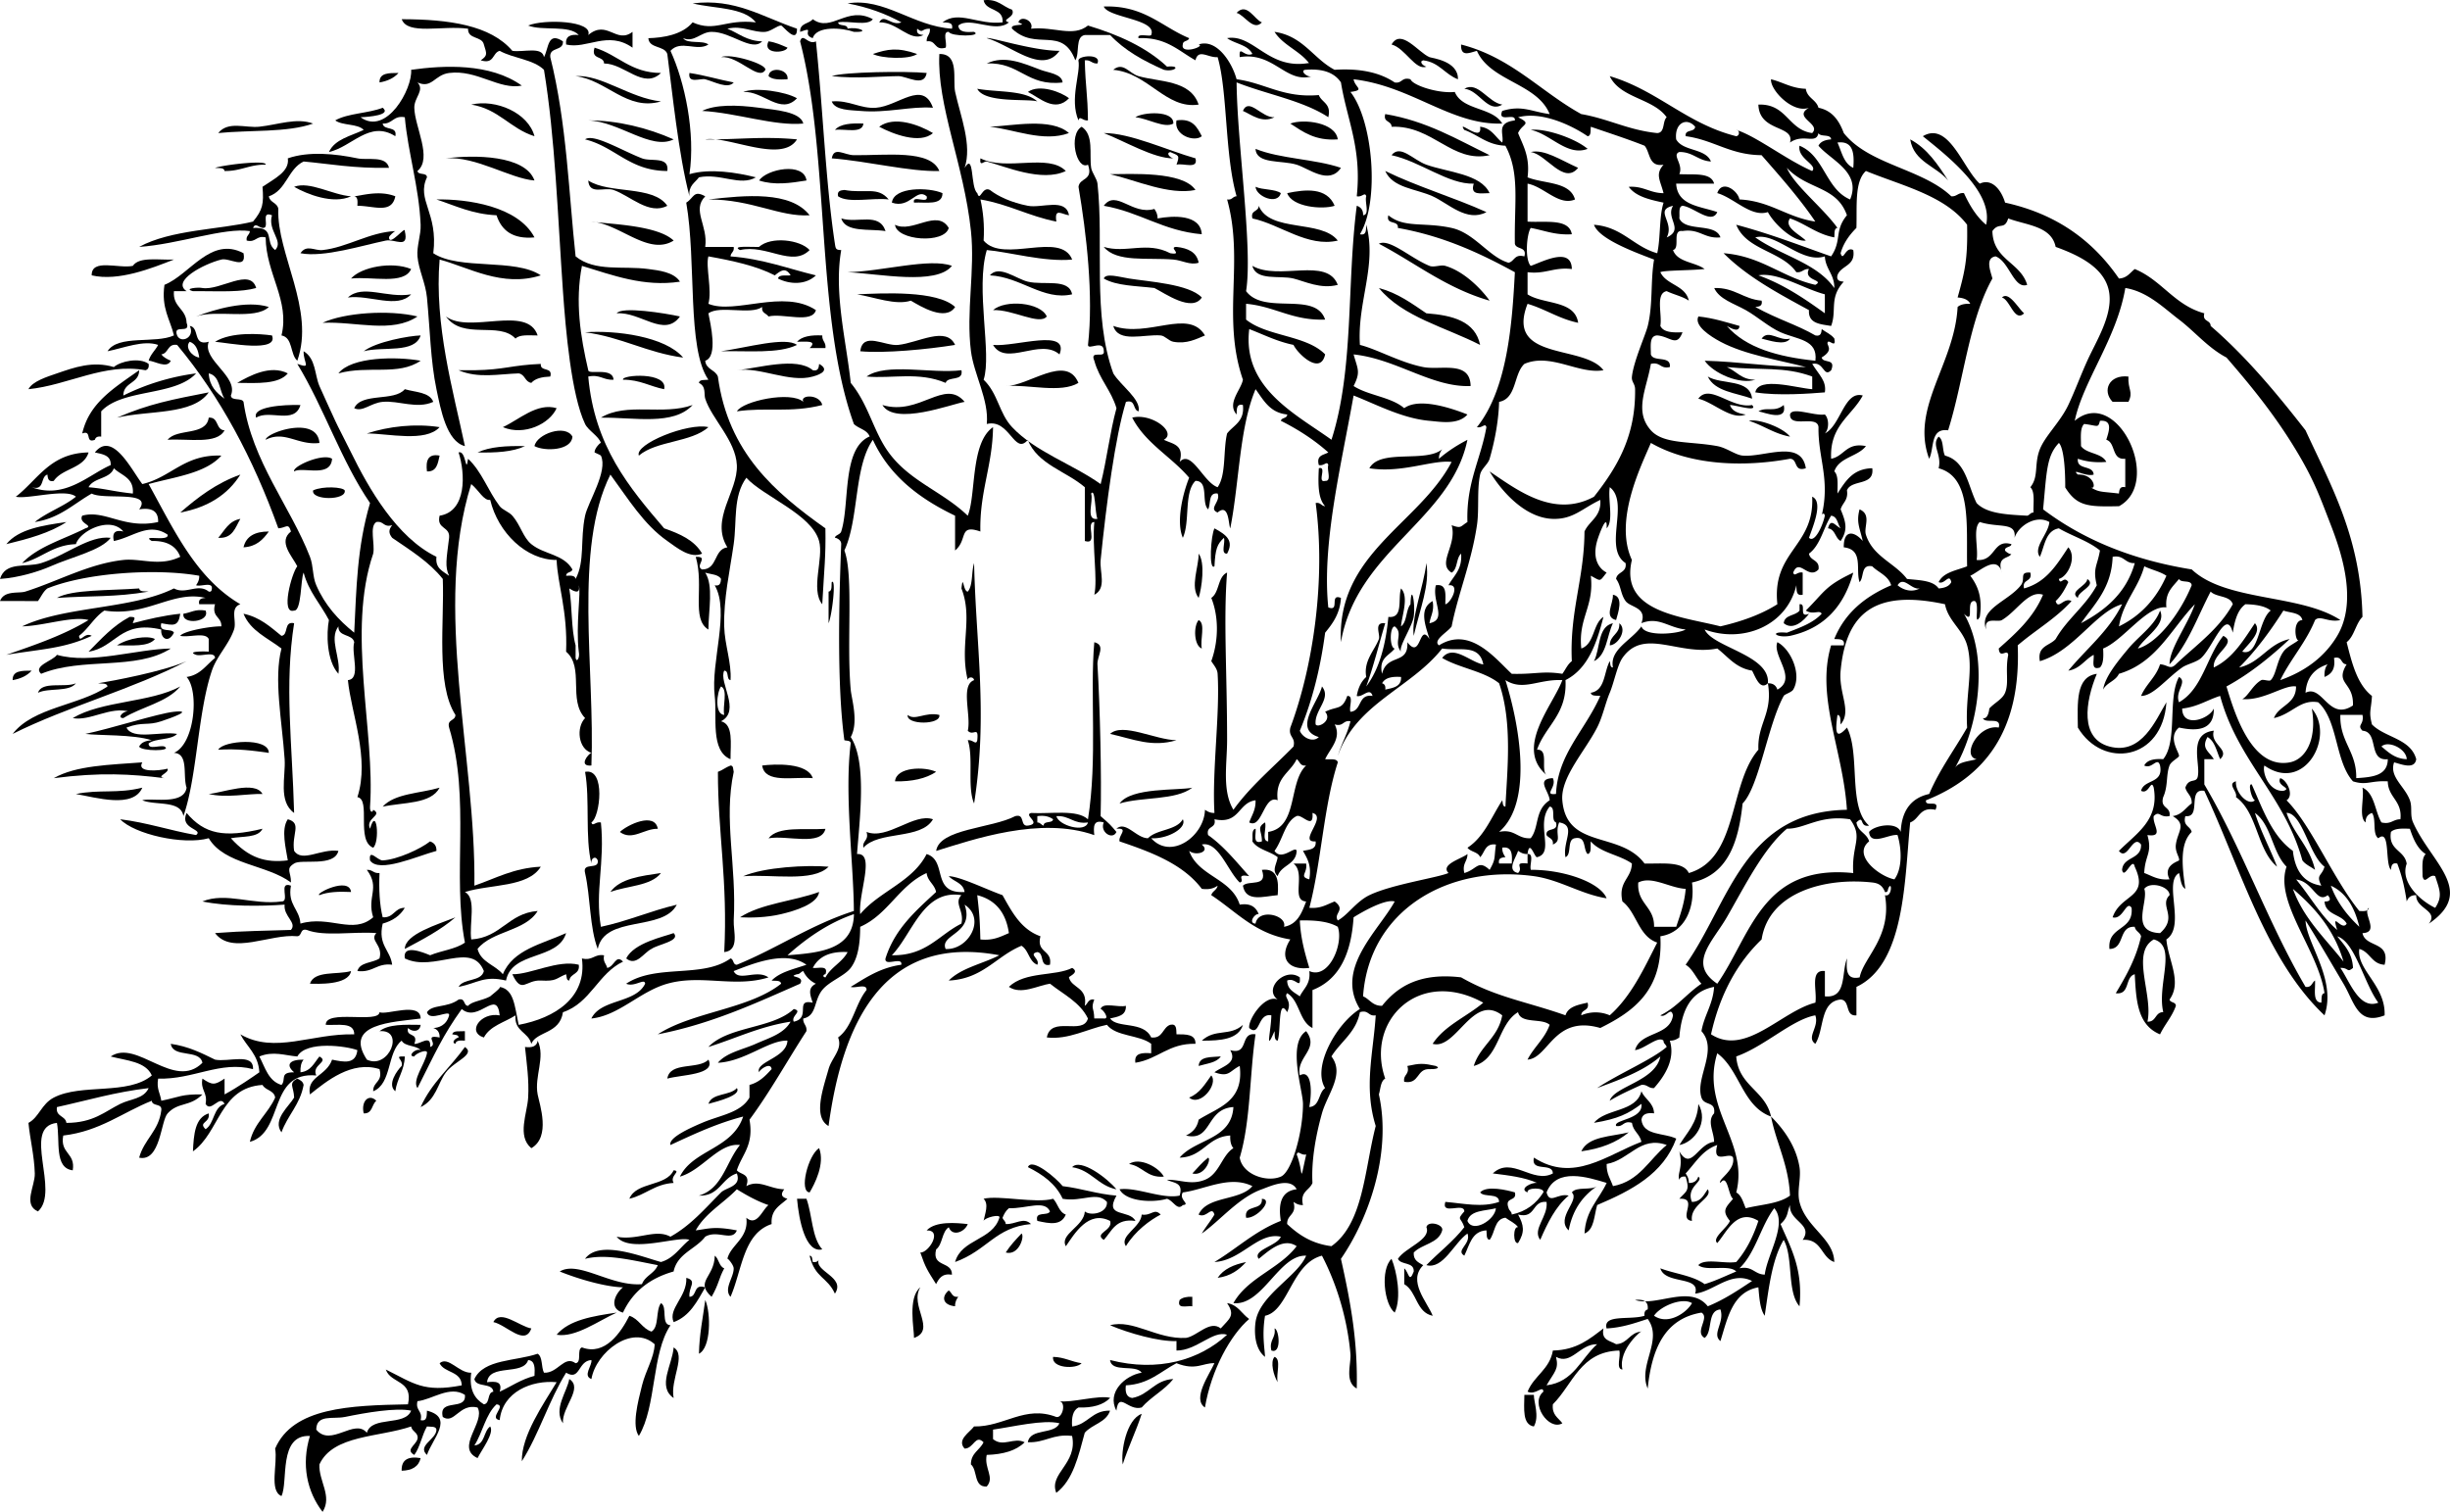 <svg xmlns="http://www.w3.org/2000/svg" viewBox="0 0 316.387 195.253"><g clip-rule="evenodd" fill-rule="evenodd"><path d="M109.46.438c4.733-.782 8.478 2.956 13.478 3.268.191-.872-.583-.778-1.225-.817 2.085-1.612 4.592.368 7.76 0 .154-1.924-2.166-1.374-2.45-2.859 1.853-.22 2.446.821 3.676 1.225.539 1.022-1.615 1.278-.409 1.634-1.742 1.466-4.983-.825-6.535.408.06.893 1.029.877 2.042.817 1.125.624-3.041.624-3.267 0-.886-.069-.185 1.449-.408 2.042-1.526.437-1.164-1.014-2.451-.817-.052-.732.5-.861.408-1.633-1.114-.037-.822.68-1.633 0-.15.694.318.771.817.816-1.764.934-3.435-1.729-5.718-1.633.594-1.21 1.593.538 2.859 0-2.03-1.118-4.31-1.961-6.95-2.451zM159.69 1.664c1.328-1.433 2.333.911 3.267 1.226-1.1 1.201-2.26-.986-3.27-1.226zM68.205 3.297c2.024-.858 8.436-.64 7.76 1.225 2.443-2.048 3.607 1.213 5.718-.408v2.042c-3.204-2.266-5.901.241-8.577-.408-.123-1.076.566-1.34 1.634-1.226-1.241-1.345-4.686-.487-6.535-1.225zM188.28 10.24c-1.683-.631-2.424-2.204-4.492-2.45-.572.144-.035.719.408.817-1.396.565-2.749-2.414-4.492-2.859 1.228-2.146 3.451 1.031 4.901 1.634.27.115 3.75.478 3.67 2.858zM99.245 5.339c.955.135 1.688.491 2.451.817-.23.717-3.301.885-2.455-.817zM76.782 6.156c3.038.91 4.638 3.258 8.577 3.268-2.267 2.182-4.7-1.215-7.351-1.226-.036-1.053-1.749-.429-1.226-2.042zM118.44 6.973c-1.048.755-4.64.571-5.718 0 1.9-.64 3.18-.885 5.72 0zM93.119 7.382c1.119-.555 5.907.88 5.718 1.633-.852 1.528-3.476-1.867-5.718-1.633zM139.27 7.79c.006-.624 3.026-.896 2.45.408-.732.052-.861-.5-1.633-.408.082 3.517.373 4.29.408 7.76-.699.086-1.058-.696-1.225 0-1.19-2.779.33-6.139-.01-7.76zM127.42 8.198c2.324-1.111 4.729-.025 6.943.817 1.014.386 2.768.519 2.859 1.634-4.62.546-5.51-2.651-9.8-2.451zM101.7 10.24c-1.007.054-1.968.062-2.451-.408.092-1.307 2.641-.936 2.451.408zM119.67 9.424c-.322 1.908-2.552.398-3.676.408-2.275.02-5.331.361-8.577 0 1.56-.548 9.58-.667 12.26-.408zM51.46 9.424c-.573.652-1.407 1.043-2.45 1.225-.038-1.263 1.233-1.217 2.45-1.225zM89.034 9.424c2.013.301 3.775.854 5.718 1.225-.775.89-2.477-.093-3.675-.409-.615-.161-2.285.631-2.043-.816zM95.978 11.874c1.6-.635 5.475-.039 6.943.817-2.12 2.234-4.345-.974-6.942-.817zM132.74 11.874c1.492-1.065 4.322.021 5.31.817-1.83 1.905-3.81-.073-5.31-.817zM120.48 13.916c-2.777-.235-5.934.72-9.394.409-1.222-.11-3.255-.06-3.676-1.225 2.27-.201 3.665.967 5.718.816 2.87-.21 6.06-3.633 7.35 0zM60.854 13.508c3.204-.748 7.367 1.07 8.168 4.084-3.119-.965-4.632-3.536-8.168-4.084zM103.74 15.958c-3.741.35-8.599-1.386-13.069-1.634 1.68-.83 4.441-.8 7.352-.409 2.037.276 5.337.484 5.717 2.043zM164.59 15.142c-1.651.816-2.981-.347-4.084-.817.78-1.814 2.45.941 4.08.817zM146.62 15.142c.965-.672 5.002-.934 4.901.817-1.16.655-3.25-.659-4.9-.817zM178.89 14.733c5.365.897 9.257 3.268 13.478 5.31-4.88 1.064-7.3-3.862-12.661-3.676-.01-.812-1.12-.52-.82-1.634zM75.965 15.55c3.781-.012 7.704.973 11.027 2.451-2.921 1.449-7.036-2.316-11.027-2.451zM40.433 15.958c-3.312 1.181-8.167.819-12.252 1.225 1.281-1.596 3.545-.625 5.309-.817 2.455-.267 4.792-1.196 6.943-.408zM120.48 17.184c-1.662 1.489-5.239.101-6.943-.817 1.93-1.459 5.19-.234 6.94.817zM151.93 15.55c2.078-.308 2.662.878 3.268 2.042-.97.811-3.66-.137-3.27-2.042zM166.63 15.958c1.744-.645 5.846-.137 6.126 2.042-2.93.211-4.48-.971-6.13-2.042zM111.5 15.958c-.143 1.354-2.354.641-3.676.817.7-.796 2.12-.88 3.68-.817zM127.83 16.367c2.789-.097 7.931-1.219 10.21.817-3.28 1.231-7.12-.494-10.21-.817zM142.54 17.184c3.419-.012 8.133 2.211 11.844 3.267.387 1.476-1.608.57-2.451.817.452-1.28.264-1.151-.816-1.634-.572.145-.036.719.408.817-2.49.038-6.24-2.196-8.98-3.267zM246.68 18c2.215 1.188 3.563 3.243 4.9 5.309-1.54-1.864-4.43-2.374-4.9-5.309zM162.14 19.226c3.194 1.298 7.683 1.302 11.026 2.451-1.533 2.269-4.142.078-5.718-.409-1.96-.606-5.22-.038-5.31-2.042zM192.36 24.943c-1.079-.01-2.56.381-2.042-1.225-3.289.109-6.896-2.871-10.619-3.676 1.142-1.444 2.78.608 4.492 1.225 2.72.98 7.05 1.18 8.17 3.676zM197.67 19.634c1.757-.404 3.848 1.029 6.126 2.042-1.86 2.281-4.12-1.783-6.13-2.042zM32.265 29.844c-3.349-.491-9.257 1.71-14.294 2.042 4.096-2.239 10.464-2.232 14.703-3.268 1.259-1.513 1.401-2.301 1.226-4.493 1.519-1.046 3.527-1.969 3.267-3.676 2.707-.943 6.15-.593 8.985 0 1.326.278 3.715-.394 4.084 1.226-4.532.094-7.834-.533-11.027-.817-2.034.961-2.236 3.753-4.492 4.493.12.833 1.105.801 1.225 1.633-.236 5.755 4.79 13.004 2.45 19.604-.946-.823-.545-2.994-2.042-3.267 1.113-4.504-2.009-7.975-2.042-12.661-1.249-.296-1.201.705-2.451.409-.116-.659.385-.702.408-1.225zm3.267 2.451c1.146-1.172-1.01-2.509-.408-4.493-1.607-.654-.142 1.764-1.225 1.634-.483-.059-.926-.727-1.226 0 2.973-.163 1.452 1.835 2.859 2.859zM121.3 22.084c-3.771.119-9.262-1.274-13.886-1.634.281-1.577 1.594-.423 2.859-.408 4.14.049 9.91-.77 11.03 2.042zM57.586 20.451c3.6-.465 10.246-.446 11.436 2.859-3.117-.236-7.589-3.163-11.436-2.859zM126.61 20.451c3.395 1.699 8.748-.694 11.027 1.634-3.114 1.49-7.838-.603-10.21-1.225-.36-.094-.95.771-.82-.409zM104.15 23.31c-2.056.329-4.156.649-6.126 0 .991-1.485 5.786-2.421 6.126 0zM178.89 22.084c4.113 2.013 8.846 3.406 13.068 5.31-2.526 1.355-4.917-1.124-6.942-2.042-2.2-.993-5.15-1.062-6.13-3.268zM75.965 23.31c2.708 1.784 8.397.588 10.21 3.268-2.365 1.237-4.788-1.293-6.943-2.042-1.195-.416-3.138.704-3.267-1.226z"/><path d="M37.982 24.126c2.008-.772 4.928 1.054 7.352 1.226-2.313 1.077-5.705-.278-7.352-1.226zM162.14 24.126c.934.427 2.463.259 3.267.817-.43 1.584-3.19.436-3.27-.817zM114.76 25.76c-2.049-.265-5.164.535-6.535-.408-.15-.695.318-.771.817-.817 2.67.492 4.3-.503 5.72 1.225zM121.71 24.943c.007 1.641-2.132 1.135-3.676 1.226-.292-1.109 1.926.292 1.634-.817-1.303-1.143-2.154 1.64-4.493.817.25-2.078 4.8-1.999 6.54-1.226zM172.35 26.577c-1.611.517-5.501.158-6.126-1.634 2.31-.486 5.12-.795 6.13 1.634zM56.361 25.76c3.994-.078 10.539.86 12.661 4.901-2.845.258-4.257-.916-4.901-2.859-3.124-.143-5.303-1.232-7.76-2.042zM91.485 25.76c4.792-.551 10.625-1.115 13.069 2.042-3.86.248-7.431-2.055-13.065-2.042zM155.2 30.253c-5.014-.432-8.01-2.881-12.661-3.676 1.596-2.172 3.643 1.262 6.535.408.216.329.426.663.409 1.226 1.96-.364 5.56-.572 5.71 2.042zM162.55 26.577c1.406 3.495 8.066 1.735 10.21 4.493-3.911.912-7.428-2.098-11.027-2.859-.29-1.114.81-.822.82-1.634zM108.64 28.211c2.147.673 4.877-.846 5.718 1.633-2.12-.334-5.13.226-5.72-1.633zM52.277 29.844c.551 2.396-1.265.983-2.45 1.226-3.016.615-8.028 2.22-11.027 1.633.787-1.179 1.823-.297 2.859-.408 3.168-.341 6.061-2.308 9.394-2.451-.103.004-.82.614-.817.817.018 1.265 2.18-1.589 2.041-.817zM104.55 32.295c-2.252 2.268-5.559-.791-8.985 0-1.249-.631 1.771-.36 2.451-.408 1.571-1.408 5.344-.918 6.534.408zM142.54 31.887c2.864.876 5.57-.766 8.577.816 1.789.298-.33-.812.816-.816 1.472.162 2.603.665 2.859 2.042-1.077.365-2.115-.312-3.267-.409-3.36-.278-7.33.402-8.99-1.633zM22.462 33.52c-2.869 1.123-7.165 2.849-10.619 2.042-.052-2.231 3.521-.835 5.31-1.226.819-1.222 3.353-.731 5.309-.816zM122.93 34.337c-2.041 2.537-9.347 1.018-13.478.817 4.34-.08 10.65-1.883 13.48-.817zM53.094 34.746c-.919 2.076-5.061.929-7.76 1.225 1.312-1.492 5.269-2.245 7.76-1.225zM161.73 34.337c3.439 1.958 9.631-1.203 11.027 2.451-2.189.598-4.313-.475-5.718-.817-1.79-.437-4.82.344-5.31-1.634zM127.83 35.562c1.176-1.403 3.395.454 4.901.816 2.081.501 5.312-.483 5.718 1.634-3.73.854-6.62-2.251-10.62-2.45zM155.2 38.421c-1.285 1.96-4.786-.557-6.126-1.226-2.306-.281-4.908-.265-6.535-1.225.256-.729 1.899-.223 3.268 0 2.45.402 7.76.705 9.39 2.451zM33.082 37.196c-1.915.536-4.481.42-6.943.409h-1.225c-1.297-.343.725-.539 1.225-.409 2.335.353 6.171-2.669 6.943 0zM178.07 37.196c2.467.665 4.255 2.008 6.126 3.268 3.421.255 6.315 1.037 6.943 4.084-4.5-2.305-10.01-3.604-13.07-7.352zM235.25 46.181c.164.788 1.87.036 1.225 1.634-1.005 1.011-.914-1.159-2.45-.817.882 1.437 1.866 2.189 1.634 3.676-1.86.154-6.056.471-8.985 0 .392-2.098 5.371-.546 7.352-.409v-1.634c-3.631-1.352-6.688-.771-11.027-1.225 1.248.521 1.885 1.655 3.676 1.634-2.03.659-5.425-.831-6.534-2.451 4.509.12 8.463.794 13.068.817-3.396-.893-7.857-1.573-11.026-3.267-1.34-.716-3.449-2.088-2.859-3.268 1.973.206 3.604.752 5.31 1.225-.062 1.016-1.383.12-1.634 0 2.465 2.845 6.625 3.994 11.436 4.493.341-2.763-2.354-2.728-4.492-3.676-1.518-.672-2.978-2.004-4.493-2.859-1.52-.857-3.44-1.408-4.084-2.859 2.665-.078 3.738 1.436 6.126 1.634.15.695-.318.771-.816.817 2.938 1.618 5.327 2.268 7.76 3.676.694.15.771-.319.817-.817.544.409 1.232.673 1.633 1.225.255 1.271-.616.199-.816.409-.4.39.96.946-.84 2.042zM53.094 38.013c-1.805 1.916-5.349.029-8.168.409 1.933-1.762 5.009.127 8.168-.409zM110.68 38.013c3.284-.148 10.338-.539 12.661 1.634-1.242 1.92-4.502-.107-5.718-.817-1.95.639-4.72-.458-6.94-.817zM34.715 39.646c-1.81 1.73-6.783.296-9.394 1.225 2.405-.922 6.502-2.128 9.394-1.225zM135.18 40.872c-.938 1.188-4.455-.954-6.943-.817 1.58-1.402 6.15-1.011 6.94.817zM87.809 40.872c-2.008 2.801-5.081-.626-8.168-.408.617-.916 6.205-.025 8.168.408zM53.911 40.872c-3.289 2.225-7.936.621-12.252.817 2.812-1.314 8.583-1.707 12.252-.817zM57.586 40.872c3.041 2.291 10.519-1.556 11.844 2.451-1.084.004-2.332-.154-2.859.408-2.133-2.286-6.747.235-8.985-2.859zM155.61 43.322c-1.125.461-2.354 1.133-4.084.817-.604-.11-1.075-.767-1.634-.817-2.111-.19-5.467 1.021-6.126-1.226 4.52 1.591 9.73-2.333 11.84 1.226zM75.557 42.914c3.964-.286 10.354.534 12.661 3.268-4.684-.627-7.965-2.655-12.661-3.268zM35.124 43.322c.898 2.262-5.585.971-7.352.817 2.115-1.312 5.813-1.037 7.352-.817zM54.319 43.322c-.754 2.377-4.881 1.381-7.351 2.042 1.62-1.245 5.886-2 7.351-2.042zM106.19 43.322c-.052.732.5.861.408 1.634h-2.042c1.08-1.044-.559-.811-1.634-.817.64-.708 1.83-.885 3.26-.817zM123.34 44.547c-3.552.574-9.18 1.11-12.252.817.343-2.611 3.155-.635 4.901-.817 2.6-.271 6.2-2.485 7.35 0z"/><path d="M227.49 43.73c.887-1.251 2.299.392 3.676 0-.65 1.012-2.87.167-3.68 0zM102.92 44.547c-2.377 1.162-6.338.741-9.802.817 3.364-.473 8.342-1.906 9.802-.817zM136.82 45.772c-2.499-2.18-6.896 1.633-8.577-1.225 2.86.286 9.91-2.229 8.58 1.225zM54.319 46.589c-2.899 1.985-6.743.562-10.619 1.634 1.681-2.178 7.552-2.186 10.619-1.634zM3.675 50.265c.506-1.016 2.389-1.6 3.676-2.042 2.241-.77 4.63-1.636 7.352-.817.831-.744 3.312-1.291 4.493-.408.066.475-.09.727-.408.817-5.296-.985-9.981 1.934-15.113 2.45zM71.064 48.631c-1.046.043-1.947.231-2.45.817-.833-.12-.801-1.105-1.634-1.225-2.564.082-5.245.679-7.76-.408h2.042c3.905-.062 4.768-.659 8.577-.817-.121 1.074 1.584.321 1.225 1.633zM105.78 46.998c1.765.983-.626 1.579-.817 1.633-2.981.85-6.875-1.292-9.802-.816 2.688-.253 7.718-1.784 9.802 0 .7.15.77-.319.82-.817zM37.166 48.223c-1.17 1.417-3.914 1.259-6.535 1.225 1.538-.879 4.271-2.393 6.535-1.225zM124.16 47.815c.287 1.512-1.746.704-2.042 1.633-3.473-1.469-6.874-.527-10.21-.817 2.53-1.818 8.37-.336 12.25-.816zM139.27 49.448c-2.279 1.378-6.407.183-9.394.409 2.95.026 7.8-4.2 9.39-.409zM85.767 50.265c-1.825-.353-3.121-1.235-5.31-1.225-.282-.638 5.848-1.069 5.31 1.225zM220.54 48.631c1.774 1.084 5.46.258 5.718 2.859-2.09-.763-4.8-.911-5.72-2.859zM274.86 48.631c-.093 1.706.664 1.929 0 3.268h-2.042c-1.39-1.421-.47-3.558 2.04-3.268zM55.953 51.899c-2.111.968-4.461-.192-6.535 0-1.563.145-2.582 1.355-3.676.817.94-2.055 5.172-.818 6.535-2.451 1.366.404 3.18.36 3.676 1.634zM26.955 50.674c-2.07 2.967-7.781 2.292-11.844 3.267 4.148-1.796 7.137-2.343 11.844-3.267zM124.57 51.899c-1.718.289-9.012 3.114-10.619.408 4.81 1.452 8.03-3.508 10.62-.408zM106.19 52.307c-4.086 1.053-7.323.262-11.027.817.733-1.326 6.981-2.668 8.577-1.225-.51-.934 2.09-1.038 2.45.408zM38.799 52.307c-.755 2.566-3.998.534-5.718 1.634-.576-1.406 3.463-1.701 5.718-1.634zM71.881 52.716c-.906 2.027-4.183 3.611-6.943 2.45 2.092-.959 4.426-3.203 6.943-2.45zM89.443 52.307c-2.488 2.7-7.481 1.583-11.844 1.634 3.34-2.034 7.973-.247 11.844-1.634zM230.35 52.307c.506 2.221-2.474.955-3.268.817 1.09-.643 2.03.181 3.27-.817zM26.955 53.941c1.333-.108.866 1.585 2.042 1.634-.997 1.861-4.676 1.041-7.351 1.225 1.197-1.526 4.987-.458 5.309-2.859zM56.77 55.166c-1.816 2-6.648.808-9.394.817 2.815-.922 6.232-1.31 9.394-.817zM91.485 55.166c-2.228 1.993-6.708 1.732-8.985 3.676-.597-1.485 6.372-4.295 8.985-3.676zM73.923 56.392c-.112 1.809-3.578 1.93-4.901 1.225.266-1.55 4.006-2.896 4.901-1.225zM61.67 58.434c1.569-.745 3.759-.87 6.126-.817-1.568.745-3.758.869-6.126.817zM56.77 58.842c-.23.995-.35 2.101-1.634 2.042-.171-1.396.123-2.327 1.634-2.042zM31.04 61.292c-1.622 2.599-4.204 4.237-7.76 4.901 2.258-1.961 4.647-3.793 7.76-4.901zM44.517 63.334c.265 1.316-4.349 1.316-4.084 0 1.276-.593 3.835-.433 4.084 0zM31.04 67.01c-.658 1.112-.974 2.566-2.859 2.451.824-.945 1.357-2.183 2.859-2.451zM8.577 67.418c-2.127 1.413-4.912 2.167-7.76 2.859 1.586-1.953 4.666-2.412 7.76-2.859zM156.83 68.235c1.581.854 2.534 1.608 1.633 3.268-.885.069-.185-1.449-.408-2.042-.874.821-1.104 1.403-1.225 3.676-.76.612-.46-4.101.01-4.902zM34.715 68.644c-.741 1.029-1.59 1.95-3.268 2.042.332-1.438 1.494-2.047 3.268-2.042zM14.294 69.461c-1.252 1.644-4.994 2.45-7.76 3.676-1.388.615-4.065 1.477-6.534 1.633.699-2.302 3.386-1.446 5.309-2.042 3.181-.986 6.243-3.618 8.985-3.267zM154.79 71.503c.874 1.167.397 4.465 0 5.718-1.13-1.418.03-4.041 0-5.718zM269.55 74.77c1.233.869-1.17 1.521-1.226 2.451-1.22-.868 1.18-1.521 1.23-2.451zM19.195 76.404c-4.34.753-7.535.517-11.844.817 1.925-1.111 6.733-.94 10.619-1.225.066.478.745.344 1.225.408zM208.29 76.812c1.435.224.655 2.369.408 3.268-1.6-.385-.35-2.061-.41-3.268zM232.39 78.038c.979-.162-.227 1.86 1.226 1.225-.624.845-2.05 2.239-3.268 1.225.098-1.127 1.519-.932 2.042-1.633v-.817zM26.547 78.854c.65 1.501-3.108 1.909-2.859.408.959-.13 1.533-.644 2.859-.408zM31.448 79.263c2.136.45 3.47 1.704 4.901 2.859.96-.128.243-1.936 1.634-1.634-1.265 8.044-.246 15.467 0 24.505-2.089-1.484-1.073-4.715-1.225-6.943-.345-5.052-1.432-10.32-.409-14.294-1.768-1.361-3.998-2.262-4.901-4.49zM154.79 80.08c.927.435.156 2.567.409 3.676-1.01-.365-1.11-2.858-.41-3.676zM205.84 85.389c.844-1.607.444-4.457 2.45-4.901-.8 1.651-.79 4.109-2.45 4.901zM209.11 80.488c1.074.839-.159 2.809-1.226 2.859 0-1.363 1.33-1.394 1.23-2.859zM20.012 82.53c-.861 1.045-3.013.799-4.901.816 1.508-.975 3.994-1.304 4.901-.816zM22.054 83.755c-4.521 2.882-11.38 1.069-16.745 3.267-1.13-1.025 1.559-1.686 2.042-2.45 4.377 1.246 10.292-.744 14.703-.817zM4.084 86.614c-.573.652-1.407 1.043-2.451 1.225-.038-1.263 1.234-1.216 2.451-1.225zM9.802 88.248c-.879 1.163-3.538.546-4.901 1.225.492-1.55 3.474-.61 4.901-1.225zM117.22 92.332c.928.808 2.282-.435 4.084 0 .26 1.316-4.35 1.316-4.08 0zM151.93 95.599c-3.189.945-5.506-.131-8.577-.816 1.62-1.512 5.85.784 8.58.816zM34.715 97.233c-2.021-.293-4.068-.561-6.535-.408.607-1.182 6.543-1.638 6.535.408zM18.378 98.458c-.794 1.343 2.082 1.114 3.268.817.218.588-1.592.996-.409 1.225-4.334-.54-8.275-.775-14.294 0 2.849-1.643 7.26-1.725 11.435-2.042zM104.96 100.5c-2.509-.214-6.185.74-6.535-1.634 1.635-.203 5.875-.396 6.535 1.634zM94.344 98.866c.397.012.317.5.408.817-1.335 6.238.39 11.981 0 19.195-.071 1.325.803 3.882-1.225 4.084.469-9.205-.821-15.301-.817-23.279.604-.21 1.029-.602 1.634-.815zM120.89 99.684c-1.314.863-3.087 1.27-5.309 1.226.16-1.888 3.87-1.932 5.31-1.226zM153.97 101.73c-2.15 1.661-6.463 1.16-9.394 2.042 1.48-2.11 7.53-1.66 9.39-2.04zM18.378 101.73c-1.183 2.729-5.958 1.266-8.577.816 3.089-.63 5.351-.01 8.577-.82zM33.898 102.54c-1.888-.059-4.679.555-6.943 0 1.738-.14 5.963-1.78 6.943 0zM56.77 101.73c-1.126 2.142-4.666 1.869-7.352 2.45 1.548-1.72 4.83-1.71 7.352-2.45zM24.096 104.99c2.315 2.744 4.852 3.233 9.802 2.042-.564 1.206-2.599.941-4.084 1.225 2.329 2.569 4.488 3.209 7.352 2.859-.224-1.463-.913-3.997 0-5.31 1.873.51.465 1.907.817 4.084 1.034 1.545 3.458-.318 5.718 0-.524 2.14-4.831 1-5.718 1.634-1.145.708-.384 1.07-.408 2.45-3.115-2.33-8.59-2.301-10.619-5.718-3.259.923-9.595-.51-11.436-2.45 3.511.437 6.438 1.457 9.802 2.042 1.028-.78-2.193-.76-1.226-2.85zM120.48 105.81c-1.534 2.687-7.01 1.432-8.985 3.676-.167-.984.746-.888.409-2.042 2.7 1.07 6.09-2.49 8.57-1.64zM84.95 107.04c-1.747-.06-3.305 1.605-4.901.408.937-.9 4.493-2.64 4.901-.41zM106.6 107.04c-.562 2.297-4.928.789-7.352 1.225 1.242-1.61 4.662-1.05 7.352-1.22zM55.544 108.67c.502.178.839.522.817 1.225-2.502.666-7.436 2.935-8.577 1.226-.198-1.618.987.031 1.634 0 1.893-.1 4.912-1.49 6.126-2.46zM107 111.94c-2.046 2.038-7.231.938-11.027 1.226 2.692-1.18 8.267-1.48 11.027-1.23z"/><path d="M47.376 112.34c.732-.052.861.5 1.634.408-.092 2.134.006 4.077.408 5.718 1.465.104 1.497-1.227 2.859-1.226-.604 1.03-1.579 1.688-2.859 2.042-.641 2.82.979 3.378 1.225 5.31-2.014-.244-2.478 1.062-4.492.817.318-1.18 1.976-1.02 2.859-1.634.488-1.764-1.338-2.29-.409-3.268-2.902-.229-6.747.484-8.985-.408-.906-.225-.582.779-1.226.816-3.493-.356-8.434 2.479-10.619-.408 3.933-.3 6.284-.281 9.802-.408.826-.946-.977-1.739-.817-3.268-3.065.22-7.333.257-10.619-.408 3.036-1.259 6.57.503 10.21 0 1.161.071-.494-2.672 1.226-2.042-.457 2.498 1.101 2.983 1.225 4.9 3.828-1.111 6.755 1.483 9.394-.816-.853-2.67.948-3.76-.816-6.12zM85.358 112.75c-1.3 1.694-4.363 1.627-6.535 2.45 1.245-1.75 3.925-2.06 6.535-2.45zM105.78 115.2c-.205 1.575-3.181 2.449-4.901 2.859-1.895.452-3.981.486-5.31.408 2.715-1.78 6.91-2.07 10.21-3.27zM58.812 118.47c-1.897 1.642-4.223 2.856-6.535 4.084.002-1.91 4.203-3.14 6.535-4.08zM86.992 120.51c.982 1.009-2.062 1.457-2.859 2.042-.998.471-1.979 2.31-3.267 1.226 1.019-2.03 4.835-2.79 6.126-3.27zM66.163 125.82c2.328.057 5.868-1.915 8.577-1.226.193 1.282-1.099 1.079-1.225 2.042-.397-.011-.317-.5-.409-.816-1.343.529-1.182.935-3.267.816-1.97-.1-2.449 1.8-3.676-.81zM45.334 125.41c-.299 1.866-4.438 1.652-5.31 1.633.576-1.73 3.504-1.12 5.31-1.63zM69.43 134.4c1.036 2.135-.451 4.628 0 6.943.255 1.309 1.725 5.488-.816 6.943-1.881-1.562-.523-4.5-.409-6.535.129-2.29-.19-4.434-.408-6.534.931.12 1.535-.09 1.633-.81zM22.054 134.81c2.265.321 3.981 1.191 5.718 2.042 1.693.349 5.023-.939 4.901 1.225-4.24-1.112-7.699 1.366-12.252 1.226-.237 1.326.278 1.9.409 2.859 2.45-.501 2.556-.859 5.309-.817-1.642 1.644-3.114.94-4.492 2.45-.909.995-.906 6.289-3.676 5.718.63-2.364 2.543-3.446 2.859-6.126.125-.941-1.18-.453-1.226-1.225-3.797 1.512-6.685 3.933-11.436 4.492-.45 2.355 1.603 2.209 1.226 4.492-2.433-.29-1.605-3.841-2.042-6.126-4.616.519.462 8.821-2.45 11.436-1.977-.867-.364-3.269-.409-4.901-.063-2.303-.625-4.481-.817-6.534 1.38-.745 1.671-2.436 3.268-3.268 3.565-1.857 9.596-.271 12.661-2.858-.783-1.804-3.261-1.912-5.309-2.451 3.368-2.308 8.199 4.447 11.844.817-.357-1.82-3.786-.57-4.086-2.45zm-14.703 8.17c-.193 1.282 1.1 1.079 1.226 2.042 3.497-.011 4.959-1.469 6.943-2.45 1.377-.682 3.012-.624 3.676-2.042-4.268.49-7.933 1.59-11.845 2.45zM157.65 136.44c-.543.818-1.812.91-2.859 1.226.07-1.29 1.61-1.11 2.86-1.23zM91.485 136.85c1.015 1.98-3.5 1.936-5.31 2.45.342-2.24 4.049-1.12 5.31-2.45zM185.42 137.67c.745.317-.245.439-.816.408-1.712-.078-1.263 2.005-3.268 1.634-.167-.983.746-.888.408-2.042 1.63-.36 2.06-.36 3.68 0zM156.42 138.89c.957 1.109-1.42 4.097-2.859 2.858 1.38-.53 2.06-1.76 2.86-2.86zM38.391 139.3c.364.181.73.358.817.816-.452 2.543-2.073 3.917-2.859 6.127-1.212-1.64.984-3.359 1.634-4.493-.041-1.45-.785-1.8.408-2.46zM48.601 142.16c-.61.479-.481 1.696-1.633 1.633-.373-1.57.666-2.6 1.633-1.63zM219.32 142.57c1.374 2.339-.49 4.945-2.45 5.31.97-1.62 2.34-2.83 2.45-5.31zM210.33 146.24c-1.552 1.307-3.604 2.113-6.126 2.45.9-1.96 3.84-1.88 6.13-2.45zM105.78 148.28c.781 2.039-.585 4.64-1.225 5.718-1.4-.08-.21-4.8 1.22-5.72zM144.17 153.6c-2.387-.473-3.239-2.479-5.718-2.859 1.08-1.21 4.6 1.46 5.72 2.86zM145.8 150.33c1.374-.947 3.89.452 4.493 1.634-2.21.18-2.71-1.36-4.49-1.63zM206.25 153.19c-1.874 1.258-3.184 3.079-3.676 5.718-1.747-1.644 1.508-3.905.408-4.9.56-.81 2.5-.23 3.27-.82zM136 154.82c.612.614.731 1.72 1.634 2.042-.615 1.478-2.117 1.161-3.676.817-.365-1.318 1.332-.574 1.634-1.226-.68-1.524-2.973-.358-5.31-.408-.381.299-.619.742-.817 1.226.078.33.41.406.409.816 1.261.066 2.309-.965 3.267 0-4.599.407-5.629 3.396-9.802 4.901.827-2.985 4.832-2.792 5.718-5.718.197-.54-1.873-.025-2.042.408.173-.904.722-2.173 0-2.859 2-.49 6.74.64 8.99 0zM102.92 154.82h1.225c.761 2.099.684 5.034 2.042 6.535-2.17.53-3.02-3.78-3.26-6.54zM149.89 156.86c-1.365.704-3.299 2.119-4.493 4.085-.904-1.332 1.929-2.414 2.042-4.085 1.28.2 1.59-.89 2.45 0zM184.2 158.5c.17-.907 2.24-.392 2.042.408-.479 1.699-2.613 1.743-3.676 2.859-.068 1.022.628 1.278 1.226 1.634-2.056 2.054.51 4.73 1.226 6.534-2.154-.433-2.039-3.134-3.676-4.084v-2.042c.59.487.619 2.012 1.225.408.062-1.287-1.655-.794-2.042-1.634.89-1.44 4.33-2.48 3.68-4.09zM92.302 162.17c.553.4.529 1.377 1.225 1.634-.738 1.358-.672 2.008-1.634 3.676-2.211-1.99.372-2.51.409-5.31zM179.7 162.58c.682 1.609 1.315 5.064.408 6.943-1.36-1.06-1.88-5.55-.41-6.94zM160.92 162.99c-.909.996-1.991 1.82-3.676 2.042.76-1.14 2.09-1.72 3.68-2.04z"/><path d="M91.077 166.26c-1.05 1.809-1.994 3.725-4.084 4.493-.77-1.742 1.77-3.29 1.634-5.718 1.482.371.249 1.205.408 2.45 1.053-.04.429-1.75 2.042-1.22zM118.85 166.26c-1.453 2.335 2.124 5.509-.817 6.535.03-1.13-.85-5.21.82-6.54zM122.52 166.66c.416.265.422.938 1.225.816-.216.328-.426.663-.408 1.226-1.6-.15-1.81-1.23-.81-2.05zM153.97 167.48v1.226c-.724-.094-2.045.411-1.633-.817.36-.32.92-.44 1.63-.41zM91.077 167.89c.742 1.708.744 6.182-.817 6.943.053-2.53.515-4.66.817-6.94zM79.641 169.52c-2.303 1.024-5.346 3.284-7.76 2.859 1.615-1.92 4.68-2.4 7.76-2.86zM68.614 171.56c-.821 2.36-3.193-.449-4.901-.816.882-1.74 3.417.6 4.901.82zM164.59 171.56c.591.099.949 3.361-.408 2.859-.32-1.41.61-1.57.41-2.86zM86.992 174.02c1.69 1.013-.474 4.136 0 6.535-2.161-1.48-.163-4.29 0-6.54zM136 175.24c1.463.034 2.36.636 3.676.817-.7.8-3.92.67-3.68-.82zM164.59 175.24c.921.305.159 2.291.408 3.268-.5-.78-1.01-2.62-.41-3.27zM73.515 178.1c1.862 1.184-.984 3.625-.817 5.718-1.278-1.84.541-4.08.817-5.72zM143.35 180.55c-.875.894-2.249 1.29-4.084 1.226-.713.375-.901 1.276-.817 2.45 2.063-.251 2.538-2.091 4.901-2.042-.498 1.545-2.329 1.755-3.267 2.858-.814 2.998-1.505 6.119-3.676 7.76-1.007-2.513 2.787-3.741 2.042-7.351-2.487-.309-3.46.896-5.718.816.312-1.866 3.417-.939 4.084-2.45-2.027-.521-6.066.462-8.577.816v1.226c1.314 1.097 2.688-.294 4.084.408-1.089 1.089-2.786 1.57-4.901 1.634-.363 1.731 1.072 2.892 0 4.084-1.724.091-1.145-2.122-2.042-2.858.006-1.492 1.161-1.835 1.634-2.859-1.068-1.074-1.252.821-2.451.816-1.031-1.15.645-2.071 1.225-2.858 3.875.068 6.562-2.788 10.619-1.226.8.197 1.315-1.872.408-2.042 1.46.26 5.15-.83 6.56-.42zM198.08 184.23c-1.511-.259-1.246-2.294-1.226-4.084h1.226c-.02.9.75 2.77 0 4.08zM54.319 188.31c-.25 1.111-1.122 1.601-2.45 1.634-.049-1.41.823-1.9 2.45-1.63zM88.217 4.931c.561.801 2.502.22 3.268.817-1.475.956-3.569-.662-4.901.817 1.854 4.023 3.242 10.614 2.45 15.928 2.661-.778 6.107-.209 8.577.408-2.029 1.199-4.592-.571-7.351 0-.518.708-1.38 1.07-1.226 2.451-1.416-5.393-2.227-13.564-2.859-18.379-.371-1.126-2.337-.658-2.45-2.042 1.873-.051 4.372-.423 5.718-2.042 2.94 1.308 4.214-.463 8.168 0C96.047.914 92.284 1.137 89.443.438c5.503-.68 8.931 1.721 13.478 3.268.042 2.084-1.841-.397-2.042-.409-.481-.026-1.305.751-2.042.817-1.529.135-2.991-.883-4.901-.408 1.459.583 2.491 1.593 4.492 1.633-1.339 1.403-4.007-1.242-6.535-1.225-1.429.01-2.21 1.408-3.677.817z"/><path d="M169.08 8.198c-1.219-1.64-3.377-2.34-4.492-4.084 3.692.527 4.992 3.449 7.76 4.901 3.35-.218 5.888.375 7.76 1.634.984.167.888-.746 2.042-.409.285.793 3.622 1.866 5.718 1.634.988 2.416 4.87 1.937 6.127 4.084-6.6.234-11.656-4.838-19.196-5.718.174 1.085 1.548 1.379-.408 1.634 2.911 3.684 3.81 14.144 1.226 18.379.871.191.777-.583.816-1.226 1.424 5.239-1.185 9.976-.816 15.52 2.19.538 5.159 2.264 8.168 2.859 2.25.445 6.074-.893 6.126 2.451-4.993.201-9.558-3.491-15.111-4.084.537 1.947.931 2.236 0 4.084 1.902 1.229 4.853 1.41 6.535 2.859 1.911-1.396 6.021-.034 8.168.817-1.205 1.382-3.537.934-4.9.817-3.531-.304-6.96-2.167-9.803-3.268-1.616 9.1-4.116 19.201-3.267 27.364 1.553.601.08-1.826 1.633-1.225-.128 2.05-1.062 3.294-2.042 4.493-.62 4.688-1.706 8.913-3.267 12.661.328.866 1.681 1.593 2.45.817-3.357-1.003-.069-4.505.408-6.535 1.283 1.576-1.026 3.042-.816 4.901.313.518 2.2-.519 1.225-1.633 1.602-.782 2.197-.176 2.859-2.042.886-.069.185 1.449.408 2.042 1.53-.104.927-2.34 2.859-2.042-.347-1.197-1.315.244-2.042 0 .182-1.043.572-1.877 1.225-2.45-.375-2.099 1.082-3.43 1.634-4.901.219-.584-.729-2.215.817-2.042-.818 2.722-1.505 5.575-2.451 8.168 1.694-2.254 2.521-5.375 2.859-8.985 1.988.219 1.199-2.34 1.634-3.675 1.064 1.091.081 3.601 0 4.901.792-.57.608-2.114 1.225-2.859.09-2.902.672-.02.408 1.633-.201 1.267-1.986 3.903-1.633 4.493-1.009-1.255.361-2.352-.817-3.267-.672.055-.672 2.803 0 2.859-.699.934-2.087 1.18-1.634 3.267.642-2.679 3.438-1.094 3.268-4.084 1.82 2.383 1.472-2.626 2.859-.408-.453-1.575-1.467-3.898.408-4.901.236 1.326-.278 1.9-.408 2.859 2.323-.471.302-2.749.816-4.901 1.463-.237 1.242 1.209 1.226 2.451.667-.096 2.023-2.649.408-2.451.665-1.241 1.799-2.013 1.634-4.084-.656.569-.436 2.016-1.226 2.45-1.948-1.173.753-3.557 0-6.126 1.282.454 1.079.191 2.042-.409-.172-5.073 1.717-8.085 2.45-12.252-.178-.606-.522.161-1.225 0 3.971-4.954 4.561-13.515 4.9-20.012-4.491-2.451-9.215-4.67-15.111-5.718.121-1.074-1.584-.321-1.225-1.634 2.061 1.692 4.556.839 8.168 1.634 2.96.651 4.823 3.772 7.352 4.493.779-.174.739-1.167 2.042-.817.358-1.311-1.06-.847-1.226-1.634-.094-5.395.675-9.128-1.225-12.661-2.356-.094-3.5-1.401-5.31-2.042-1.031-1.501 2.397 1.768 2.042-.409 1.477.157 1.95 1.317 2.859 2.042.289-1.004-.878-2.557 1.633-2.859.131-1.083-2.287.382-1.633-1.225 2.549-.787 3.745.089 6.126.408-1.602-3.987-7.661-4.227-9.394-8.168-.995.263-2.101.825-2.042-.817 6.501 1.667 10.254 6.082 15.52 8.985 3.486.598 6.091 2.078 9.802 2.451 1.048-.042.656-1.522 1.226-2.042-1.761-2.46-5.993-2.448-7.352-5.31 6.195 1.836 9.914 6.15 16.337 7.76.514-.101.411-.812 0-.816 2.6.807 6.475 3.869 9.802 5.309.771-.799-1.936-1.584-1.634-3.267 3.198 1.294 3.377 5.607 6.535 6.943 1.488-3.538-2.53-5.089-4.085-6.943.269-.548.873-.761 1.634-.817-.062-.755-1.383-.251-1.634-.817-.304 1.526-1.952.005-3.676 1.225.639-2.299-3.973-1.311-4.084-4.901 3.678-.138 3.831 3.249 6.943 3.676 1.229-1.218-2.592-2.015-.408-3.268-2.081.786-5.033-2.297-4.901-3.676 1.537.369 2.642 1.171 4.492 1.226.163 1.198 1.341 1.383 1.634 2.45 1.812.366 2.672 1.686 3.268 3.268 3.247 4.104 10.119 4.584 13.886 8.168.733.052.862-.5 1.634-.409.732 1.583 1.599 3.03 2.859 4.084 1.005-4.26-5.175-9.018-8.169-11.436 3.356-1.997 5.207 4.225 7.352 6.126 1.604-.748 2.803.875 3.268 2.451 6.701 1.467 11.377 4.96 14.703 9.802 1.043-.046 1.43-.749 2.042-1.225 3.479 1.421 5.124 4.678 8.985 5.718-.298 1.114.812.822.816 1.633 4.604 3.974 8.493 8.661 12.253 13.478 3.301 7.182 7.139 13.827 7.352 24.096-.884.887-1.048 2.493-2.042 3.268.684 2.719 1.359 5.447 3.267 6.943-.105 1.875-.434 1.974 0 3.676 1.683 1.721 4.997 1.811 5.718 4.493-.217 1.396-1.967.625-2.858.408-.656 1.879 1.377 3.069 2.042 4.901.336.926-.018 1.896.408 2.858 2.316 5.227 8.201 8.867 2.042 13.069 1.316-1.715-1.725-1.896-1.634-3.676-.698-.018-1.058.304-1.225.817-.235-1.492-.505-3.003-1.226-4.901-.694-.15-.771.318-.816.817-.798-.853-.043-5.382-1.634-4.085-.801-.561-.221-2.502-.817-3.267-.502.178-.838.522-.816 1.225-.935-.698-.149-3.117-.408-4.492 1.594.721 1.585 3.044 2.45 4.492 1.248.295 1.488-.417 2.45-.408.255-2.433-1.589-2.768-1.634-4.9-2.215-.124-2.715.562-4.492 0-2.328-2.573-1.917-7.886-4.492-10.211-2.345-.42-3.304 1.493-5.718 2.042.646-1.668 2.864-1.764 2.858-4.084-1.498-.263-4.133 1.85-6.943 1.634.771-.395 1.352-1.822 2.451-2.451.246-.141 1.031.196 1.225 0 .708-.717.78-2.489 1.634-3.676.574-.797 1.845-1.212 2.042-1.633-.396.845-1.026-2.388.409-2.451-.236-.989-1.543-.908-2.451-1.225-1.695 2.661-3.54 5.172-5.718 7.351 2.787-.617 3.729-3.077 6.535-3.675-2.473 2.293-5.084 4.445-8.169 6.126.995 3.244 3.183 10.732 8.169 9.802 1.945-.363 3.564-2.785 2.858-6.943 3.056 3.575-.954 11.005-6.126 7.351-.314.821.539 3.376 2.45 3.268 1.206-.355-.947-.611-.408-1.634.812.174 1.858 2.183.817 2.859 3.155 3.158 5.97 10.056 9.393 14.294.58.035 1.157.068 1.226-.408-.892.649 1.485 3.179-.816 3.268.398 1.916 3.644.984 2.858 4.084-1.685-.085-1.872-1.667-3.268-2.042-.376 2.696 3.429 4.735 3.268 8.577-3.472 1.363-3.889-1.691-5.31-4.085-1.192-2.009-3.485-5.96-4.9-8.168.085 2.943 4.041 7.623 2.45 12.253-7.545-7.107-10.816-18.937-15.52-28.998-2.271-.364-.3 3.513-2.451 3.268-.35 1.303.644 1.263.817 2.042-1.522 1.469-1.27 4.288-.817 7.352-.606-.346-.591-1.315-.816-2.042-2.072 1.164.924 6.852-1.634 8.576.242 2.729 2.055 5.475.408 7.761.102.443.812.276.817.816-.497 1.409-1.428 2.384-2.042 3.676-3.008-1.222-3.087-4.621-3.268-7.76-1.299.335-.57 2.697-2.45 2.45 1.325-2.214 2.616-4.463 3.268-7.352-.145-.536-.72-.643-.817-1.225-2.166-.124-1.231 2.852-3.268 2.858-.277-3.001 3.151-2.294 2.859-5.31-.679-1.044-1.097 1.594-2.45 1.226 1.044-3.044 4.774-2.449 2.858-6.535-.276-1.391-1.357 1.8-1.634.409.143-1.764 2.514-1.299 2.451-3.268-1.052-1.457-1.764 2.229-2.859.816 2.254-2.271 5.234-3.987 4.492-8.168-.354-1.206-.611.947-1.633.408.377-1.528 2.927-.884 2.45-3.268-.348-1.198-1.028.531-2.042 0 .375-.713 1.276-.901 2.45-.816 1.897-2.323.537-7.904 2.042-10.619 1.146.653-.573 1.838 0 3.267 3.045-1.72 3.58-5.95 5.718-8.577 1.886.933-1.444 2.257-1.226 4.084 2.479-1.197 3.831-3.521 5.31-5.718 1.02 1.179-1.007 2.787-1.634 3.676 2.16.688 2.072-4.11 3.676-5.309-.755-.606-1.94-.783-3.267-.817-1.035.735-1.388 2.152-1.634 3.676-.829-3.276-2.551 1.865-4.084 3.267-.612.56-1.821.782-2.451 1.225-2.051 1.445-3.729 3.682-5.309 3.676.644-1.534 1.932-2.424 2.45-4.084 1.016.045 1.264.765 2.042 0 2.581-2.456 5.558-4.517 7.352-7.76-.353-1.146-2.127-.869-2.859-1.634-1.684 3.217-2.939 6.862-5.31 9.394-.007-2.055 2.412-5.208 3.268-7.76-3.068 3.193-4.958 7.566-9.802 8.985-.426.936-1.588 1.135-2.042 2.042.244-1.65 1.857-3.619 3.268-5.309 1.364-1.635 3.394-2.952 4.084-4.901.87 1.835-2.025 3.411-2.859 4.901 2.662-.746 5.571-4.773 6.943-8.168-.062-.755-1.383-.25-1.634-.817-.775.995-1.825 1.715-1.634 3.676-2.489-.318-5.589 4.3-8.168 5.31.054 1.007.062 1.968-.408 2.45-1.229.412-.724-.91-.817-1.633-1.155.614-1.739 1.8-3.268 2.042 2.336-2.838 5.237-5.11 6.943-8.577-3.404.955-6.198 6.052-10.618 7.352-.365-1.999 1.286-1.981 2.042-2.859 1.479-2.604 3.89-4.279 5.309-6.943-.541-2.237.06-2.448.409-4.493-1.491-1.231-3.59-1.856-5.31-2.859-1.734.309-1.82 2.264-2.45 3.676-.916-1.208 1.113-2.955 1.225-4.493-1.714-.98-4.004.488-4.492 2.042.256-2.111-1.994-1.24-4.493-2.042-.937.833-.147 3.392-.408 4.901 2.499.229 2.066-2.758 4.493-2.042-.032.433-.902.292-.817.817.019.115.737.63.817.409-.249.694-1.981.265-1.226 2.45-.636-2.39-2.848-.171-4.084.409.936 1.242 1.609 2.747 1.225 5.309-.88 1.498.153-2.284-.816-2.042-.991.137.191 3.088-1.226 1.634 3.271 5.641 1.932 14.64-1.225 20.013.46-.901 1.798-.925 2.858-1.226-1.982-.385.205-4.541 2.859-4.084.391-1.48-1.763-.416-2.042-1.226.7.204.843-1.255.816-1.225.642-.728 1.692-1.193 2.042-2.042.537-1.305.001-2.842.408-4.901-.12-.851-1.104.606-1.225-.817 2.236-1.984 4.47-3.97 5.718-6.943-1.876-.642-3.364 2.13-5.31 3.268-.589.344-2.353-.506-2.042 1.225-.975-2.703 2.842-3.605 4.492-5.718.647-.828-.28-1.74 1.226-1.634.304 1.257-1.121.785-.817 2.042 2.889-.788 4.251-3.101 5.718-5.31 1.127 1.287-.028 3.766-1.225 4.084.229.923.637-.495 1.225.409-.437.924-.927 1.796-1.633 2.45.347 1.198 1.027-.531 2.042 0-1.985 2.236-4.679 3.762-6.943 5.718.435 11.054-4.251 16.986-11.844 20.013-.162.979 1.86-.227 1.225 1.226-2.067-.435-2.06 1.207-3.267 1.633-.731 7.259-.612 18.282-6.943 21.238v3.676c-1.52.157-.756-1.967-2.042-2.042-2.713.282-2.088 3.901-3.268 5.718-1.218-.853.542-2.148 0-3.676-3.002.541-6.582 4.034-10.21 5.309.272 3.812 3.775 4.394 4.492 7.761-3.704-1.333-4.031-6.043-6.943-8.169-2.211 7.116 4.125 11.393 2.451 17.971.697.392.895 1.283 1.225 2.042 1.963-.488 4.325-.576 5.718-1.634-.186-4.034-1.753-6.688-2.45-10.21 1.614 1.59 3.235 3.822 3.676 6.534.235 1.452-.354 3.068 0 4.492.823 3.315 4.426 4.693 4.492 7.761-1.726-.589-1.596-3.033-4.084-2.859 1.424-2.042-1.804-2.401-1.634-4.492-.399.868-.175 1.521-1.225 2.45 1.314 3.042 2.924 5.788 2.45 10.619-1.651-1.889-.765-6.315-2.042-8.577-1.521 2.562-1.923 6.245-2.45 9.802-.612-.886-.696-2.299-.817-3.676-3.336.612-3.967 3.929-4.9 6.943-1.165-.93.573-2.394 0-4.084-1.771.136-.95 2.862-2.042 3.676-1.362-.775.707-2.615-.409-3.268-4.785.796-6.42 4.743-6.942 9.802-1.302-2.983 2.031-6.244 0-8.984-1.651.527-3.24 1.116-5.31 1.225-.499-1.878 3.018-1.044 4.9-1.634-.066-.475.091-.727.409-.816.123-1.076-.566-1.341-1.634-1.226 2.788.917 7.097-2.065 9.394.817 2.131-.864 3.916-2.073 5.718-3.268-2.717-1.346-4.913 1.343-7.352 1.634.752-2.356-3.869-1.127-4.493-3.268 1.875.712 4.231.942 5.719 2.042 1.461-.444 2.732-1.078 4.084-1.634-.944-.962-3.847.035-4.901-.816.833-.938 3.392-.148 4.901-.408 1.271-1.452 2.181-3.266 2.858-5.31-2.821-1.722-4.141 1.568-5.31 2.858-.743-.639 1.292-1.952 1.634-2.858-1.073-1.327-.561-1.712.408-2.859-.619-.365-.694-3.346-1.633-2.042-.413-.44 1.937-1.583 1.633-3.268-.405-.861-2.753 1.058-2.042-1.633-1.926.66-2.837 2.336-4.084 3.675.216.329.426.663.408 1.226.699.018 1.059-.304 1.226-.816.812.576-1.647 1.319-.816 3.267 1.197-.027 1.517-.934 2.042-1.633.724 1.15-2.377 1.965-2.042 4.084-1.896-.204.938-3.02-1.634-2.859.945-1.035 1.381-1.025.816-2.858-.475-.066-.727.09-.816.408-.31-.846.532-1.566 0-3.676 1.534 2.625 2.358-.978 4.492-1.226-.004-1.271-.966-2.661 0-3.676.216-1.636-1.265-.922-1.634-2.042-.839-2.547 2.203-6.122 0-8.576.363-2.088 1.479-3.422 1.634-5.718-3.091.584-4.218 3.134-4.492 6.534-.329.216-.663.426-1.226.408.745 2.438-.697 4.603-2.042 6.127-.732.052-.861-.5-1.634-.409-1.401.642-2.818 1.267-4.084 2.043.584-1.872 5.92-2.517 6.534-5.719-2.182 1.902-5.19 2.978-8.168 4.085 2.867-1.896 7.105-3.678 8.985-5.31-.078-.331-.41-.407-.408-.817-.694-.667-2.438 1.082-3.676 1.226.683-2.448 4.512-1.75 4.9-4.492-.269-1.224-.873.391-1.634 0 2.11-1.021 3.435-2.828 5.31-4.085-.729-.769-1.104-1.89-2.042-2.45 5.636-7.978 7.444-19.783 20.829-20.012-.483-7.664-4.047-14.581-2.042-21.238h1.634c.19-.871-.583-.778-1.226-.816 1.374-3.392 4.015-5.516 7.352-6.943-.376-1.257-1.635-1.633-2.45-2.45-1.512-.287-1.019 1.432-1.634 2.042-.546-1.591.561-4.204-2.042-4.493-.022-2.471 1.491-1.975 2.45-.817-.384-1.708-.856-2.42-.408-4.084 1.584.679.504 2.277.817 3.267.901 2.85 3.728 3.636 5.309 5.718 1.596.174 3.366.174 4.085 1.226.76-.056 1.364-.269 1.633-.817-.269-1.223-.873.391-1.633 0 .618-1.288 2.308-1.503 3.676-2.042-.109-5.337.614-11.506-3.676-12.661.448-1.816-.987-2.977 0-4.084.676.413.443 1.734.816 2.45 2.704.7 2.954 3.853 4.084 6.126 1.329 1.394 3.956 1.489 6.535 1.634.33-.078.407-.41.816-.409-.049-1.176.224-2.673-.408-3.267 1.121-1.402.456-2.94 1.226-4.901.676-1.725 2.633-3.522 3.675-5.718.82-1.727 1.615-3.882 2.451-5.718 1.156-2.54 3.171-5.677 2.858-8.577-.348-3.226-3.626-4.934-6.942-6.126-.556-2.713-3.756-2.78-6.127-3.676-.49 1.579-1.194.411-2.042 1.633.086 3.727 3.614 4.009 4.493 6.943-1.715.62-2.309-3.035-4.084-3.676-1.397.217-.626 1.968-.409 2.859-3.034 5.406-3.698 13.183-5.718 19.604-2.356-.315-1.754 2.33-2.45 3.676-2.444-6.585 3.283-12.209 3.676-19.604.363-.317.922-.439 1.634-.409-.269-.548-.873-.76-1.634-.816.918-3.307 1.317-4.858 1.226-9.394-2.886-3.786-8.332-5.01-13.069-6.943-1.5 1.359-1.13 4.588-1.226 7.352-.881.89-1.646 1.895-2.042 3.267.354 1.207.611-.947 1.634-.408.338 2.108-1.593 1.947-2.042 3.268-.15.694.318.771.816.816-1.927 2.09-.863 3.718-1.634 5.718-1.396-.236-2.975-.292-2.858-2.042-3.967-2.159-7.965-4.288-11.027-7.352 4.927.383 7.517 3.103 11.844 4.084 1.277-.661-1.623-.508-.816-2.042-.733-.052-.861.5-1.634.408-1.891-2.738-6.437-2.821-7.76-6.126 4.631 1.24 8.642 2.83 12.252 4.084 1.425-2.088.375-3.292 2.042-5.31-1.334-3.8-5.099-3.261-7.76-6.126.914 2.222 4.654 5.145 6.535 7.76-.479.066-.345.745-.409 1.225-2.294-.429-3.689-1.755-5.718-2.45-.826 1.125 1.248 2.078 2.042 2.859-1.464.229-3.992-1.99-4.9-3.676-2.18.708-4.355-1.826-6.535-2.451.631-1.822 2.689-.276 2.859.817 4.019.202 6.121 2.319 9.802 2.859-2.104-3.129-5.074-6.435-6.943-8.577-4.059-.025-6.191-1.977-9.802-2.451-.125-.941 1.18-.454 1.226-1.225-1.086-1.27-2.689-.475-2.45 1.634.869 1.581 3.787 1.114 4.492 2.859-1.672-.098-2.301-1.239-4.084-1.226-1.012.394.562 1.569 0 2.859 1.789.116 4.091-.28 4.492 1.225h-4.9c.156 2.839 3.086 2.904 5.309 3.676-.72 1.673-3.044-.658-4.492-.817-.555.126-.339 1.022-.408 1.634.796 1.791 4.653.52 5.31 2.45-2.112.206-2.655-1.156-4.901-.817-1.417-.191-.234 2.216-1.226 2.451.576 1.603 2.822 1.534 4.085 2.451-1.74.195-5.196.156-5.719.408.775 1.676 3.235 1.666 3.676 3.676-.812-.549-1.944-.778-2.858-1.225-1.48.289-.563 2.977-.817 4.492.395.832 1.568.882 2.859.817-.741 1.993-1.59.542-3.268.409-1.043.045-.811 1.368-.816 2.45.316 1.045 2.632.091 2.45 1.634-1.249.296-1.201-.705-2.45-.408-.529 3.182-2.219 6.089 0 8.577 1.628 1.825 5.074 1.394 8.576 2.042 1.232.228 2.322 1.135 3.268 1.225 2.756.264 7.583-2.166 8.168 1.634-1.612.523-.988-1.19-2.042-1.225-5.938 1.098-12.862.886-17.97-2.042-1.212 2.881-4.82 10.002-2.451 15.111-1.605 6.714 6.282 7.28 11.437 8.577 2.764-.64 5.269-1.538 7.351-2.859-.738-6.865 4.818-7.435 4.493-13.886 1.519.652.016 4.024-.408 5.31.763.736 1.819-1.7 2.042-2.859-.078-.464-.41-.227-.408 0 1.127-4.729-.478-7.438-.409-11.436-.144-1.626-3.725.186-3.676-1.633.253-1.03 3.09.211 4.493 0 .559.522.559 1.928 0 2.45 2.051-1.014 2.509-5.565 4.9-4.901-1.427 2.657-4.3 3.868-4.084 8.168 1.717-.325 1.938-2.146 4.493-1.634-1.069 1.382-3.473 1.429-4.085 3.267.563.526.404 1.774.409 2.859 1.023-1.563 1.96-3.213 4.492-3.268.315 2.357-2.696 1.388-3.268 2.859.196 1.285-.581 1.597-.816 2.451.64 1.558.997 2.598 0 4.084-.72-.37-.675-1.503-1.634-1.634.369-1.367.913-.356 1.634 0-.41-.542-.387-1.52-1.226-1.633-1.007 1.58-1.375 3.797-2.858 4.901.126.963 1.418.76 1.225 2.042-1.328 1.412-2.489-1.554-3.267.408.178.606.522-.161 1.225 0v2.859c-.871.191-.777-.583-.816-1.225-1.238 5.232-6.869 7.537-11.844 5.718 1.047 2.314 8.489 3.305 8.168 6.943-1.01.961-1.597-.803-2.042-1.634-2.112-.338-3.108-1.793-4.493-2.859-4.967 1.004-9.476-2.759-12.252 1.225-.657.943-1.086 3.193-1.634 4.493-.58 1.375-.916 3.095-1.634 4.493-1.585 3.087-4.739 6.444-4.492 9.394.534 6.38 7.48 3.934 10.618 8.168 2.266.049 4.969-.34 5.718 1.226 6.437-1.868 5.123-11.486 8.985-15.928-.146-3.414 1.89-4.645 1.226-8.577.698-.018 1.058.303 1.225.816 2.653-1.456-.708-4.366 0-6.126 1.738.906 3.196 4.185 2.043 6.126-.208.35-1.1.589-1.226.817-2.053 3.721-3.188 11.76-5.31 13.886-.528 5.054-1.944 9.219-6.534 10.21.412 3.033-.782 6.44-4.085 6.943.38 6.914-3.387 9.683-7.76 11.844-5.992-1.732-6.662 3.903-9.394 4.085.826-1.625 2.214-2.688 2.859-4.493-.993-.912-3.731-.081-4.084-1.634-2.651 1.57-2.383 6.059-5.718 6.943.813-2.589 3.158-3.648 3.676-6.534-3.796-2.945-5.944 4.529-8.985 3.676 1.565-2.383 4.4-3.496 6.534-5.31-8.309-4.586-15.263 2.349-12.66 9.802-.607.346-.592 1.314-.817 2.042 1.703 7.675-1.406 16.188-4.901 21.237 1.315 5.861 2.175 10.796 2.043 16.745-1.611-.891-.698-3.168-.817-4.492-.421-4.704-1.84-9.132-3.676-12.661-3.925.999-4.339 7.148-7.352 7.76-.409 2.468-.052 4.136 0 5.31-1.42-1.107-1.379-3.398-1.225-4.492.491-3.496 5.418-5.871 6.534-8.577-3.502-.157-5.632 6.517-9.394 6.126 1.861-3.312 5.938-4.408 8.168-7.351-1.788-1.229-3.816.799-4.9 1.633-.852-1.145 2.397-1.67 2.858-2.858-2.962-.643-5.079 3.085-8.576 3.268 2.893-1.736 5.244-4.014 8.576-5.31-.399-2.442.201-3.884 2.042-4.084-.848-1.624-3.472-.364-4.492 0-2.997 1.068-5.346 4.003-7.76 5.718.503-.858 1.13-1.593 1.634-2.451-.347-1.198-1.028.531-2.042 0 1.089-2.45 5.334-1.744 6.943-3.676-2.947-1.437-6.095.431-8.985.817-.561.931 1.053 1.535 0 1.634-.724.762-1.183-.548-2.042-.817-1.745.531-5.296.405-6.126-1.225 2.224-.307 5.489 1.301 7.76.816.533-1.759-.845-1.605-1.634-2.042 1.731-.036 3.092.723 4.901 0 1.876-.75 2.175-3.155 3.676-4.084-.317-.363-.439-.923-.408-1.634-2.964.167-3.486 2.776-6.535 2.858 2.048-2.444 6.695-2.289 6.943-6.534-3.618.231-2.719 4.5-6.126 3.676.837-.388 1.446-1.005 1.633-2.042 2.492-1.593 5.874-2.295 5.31-6.943-1.359.676-1.352 1.502-3.268.817 1.063-.798 3.013-1.161 2.042-2.859 2.47.7 1.191-2.349 3.268-2.042-.772 5.124-.624 11.195-2.042 15.928.347 2.171 3.468 3.232 5.309 2.451 1.412-.6 2.86-5.72 2.859-9.394-.001-1.721-2.07-7.804.408-9.394 1.789 2.35-1.324 3.292-.816 5.718 1.286-.774 1.708 1.358 1.225 4.084 1.391-.107 1.155-1.84 2.042-2.45-1.729-2.759 1.526-8.39 4.493-10.211-3.255-5.249 2.413-10.111 4.492-13.886-1.174-.345-3.963 1.199-5.31 2.042-.297 4.604-1.775 8.026-5.31 9.394v4.9c-1.733-.853-1.641-3.532-3.267-4.492-.521.591.717.912 0 2.45-1.213-2.029-.786 2.451-1.226 3.676-.479-.065-.345-.744-.408-1.225-1.252 2.904-.453.079-.408-2.042-1.812-.344-1.419 2.869-2.859 1.633-.169-1.083 1.996-4.379 3.676-3.675-1.896-1.376.969-4.241 2.859-2.859.123 1.669-.566-.069-1.634.408.027 1.198.934 1.518 1.634 2.042.476-1.021 1.424-1.57 1.225-3.267 2.521 1.144 4.471-3.545 3.676-5.718-1.205-.701-2.945-.866-4.9-.817.111 2.339.657 4.243 1.225 6.126-2.748.357-3.978-1.312-2.45-3.676-4.571-.737-7.004-3.614-10.21-5.718.144-.536.719-.642.817-1.225-.474.343-1.095.538-2.042.408-2.403-3.179-6.446-4.718-10.619-6.126-.19-.781 1.259-1.758-.408-1.634 1.227-1.067 2.567 1.227 4.084 1.225 1.135-1.18 3.651-.978 4.493-2.45.589 1.15-2.03 2.586-4.084 2.45 2.576 2.868 6.867-.298 6.943-3.675.329.216.663.426 1.226.408-.325-5.398.731-12.8.408-17.971-.04-.635-.481-1.097-.817-1.633 1.03-2.873.903-5.938 0-8.168 1.068-.702.811-2.729 2.042-3.268-.486 5.948 0 12.967 0 21.646 0 3.042-.676 6.527.817 8.986 2.225-3.085 5.14-5.479 7.76-8.169.297-1.249-.704-1.201-.408-2.45 2.966-7.943 4.584-19.159 3.268-28.998.659-.115.703.386 1.225.408-.933-.973-.919-2.892-.816-4.901 1.109-.292-.292 1.926.816 1.634.886.069.186-1.449.409-2.042-.179-.606-.523.161-1.226 0-.356-1.31.629-1.277 1.226-1.634-1.798-1.606-3.862-2.945-6.127-4.084.102-.444.812-.277.817-.817-2.237-.214-3.052-1.849-4.084-3.268-2.104 4.976-2.096 12.063-3.268 17.97-.245-.449-.14-3.318-1.634-2.042-1.241-.503.443-1.404 0-2.45-1.239-.15-.848 1.33-1.225 2.042-.917-.854.138-3.678-1.634-3.676-1.522 1.473-.67 5.32-1.634 7.352-.923-2.159.073-5.91.817-7.76-2.308-2.729-5.642-4.432-7.352-7.76 2.511-.629 5.826 1.917 4.084 2.859 1.081.553 2.682.585 2.042 2.859 1.513-1.66 3.06 2.644 4.901 3.268 1.129-1.593.698-4.748 1.225-6.943.833-1.073 2.283-1.53 2.042-3.676-.872-.191-.778.583-.817 1.226-1.291-1.451.597-3.197.817-4.493-2.758-7.991.191-15.311-2.042-23.28.66.115.703-.386 1.226-.408-1.537-5.357-1.154-13.582-2.451-17.97-1.218.109-2.487-1.144-2.859.408-2.191-1.212-3.8-3.007-7.352-2.859-.255-.706 1.526-.139 1.634-.409.818-2.055-5.529-2.196-6.126-3.676 5.219-.181 7.461 2.613 11.027 4.084-.101.443-.812.277-.817.817-.344 1.379 2.988.229 2.042 0 2.29-.784 4.288 2.241 4.901 4.492 3.719.501 6 2.441 10.619 2.042.38.981 1.642 1.081 1.226 2.859-3.289-2.157-7.943-2.949-11.844-4.493.076 7.946 2.111 21.467 1.225 26.956 2.346 3.151 8.942-.053 10.21 3.676-4.239.155-6.463-1.705-10.21-2.042v2.042c2.71 2.19 7.793 2.009 10.21 4.492-.601 2.781-3.578-.119-4.084-1.225-2.144-.442-3.848-1.326-5.718-2.042-.919 7.591 5.945 10.935 10.619 14.294 2.918-9.072 1.959-20.13 3.268-30.223.502.178.838.522.816 1.225.902-.051.174-1.732.408-2.45-.178-.606-.522.161-1.225 0 .66-6.242-1.273-9.891-2.043-14.703-.819-1.222-2.283-1.8-4.492-1.634-.96.005.149 1.114.816.817-3.391 1.071-4.981-3.182-9.393-2.45-.124-1.669.565.069 1.633-.409-.577-1.192-2.243-1.296-3.267-2.042 3.44-.571 5.28 4.12 10.54 3.214zm26.96 6.944c1.859.92.546.803 0 2.042.664 1.649 1.558 3.071 1.225 5.718 2.136.86 5.473.518 6.127 2.859-2.1.88-3.978-1.646-6.127-2.042v4.901c2.298.153 5.357-.457 5.718 1.634-2.179.137-3.575-.508-5.309-.817-.542.84-.774 4.1 0 4.901 1.378-.457 5.265-2.581 5.309.409-2.325-.284-3.392.692-5.718.408v2.859c2.062 1.342 6.097.711 6.535 3.676-2.479-.517-4.22-1.77-6.535-2.451-2.924 7.448 7.296 5.207 9.802 8.577-3.181.559-6.829-2.285-10.21-.817-1.418 1.304-.972 4.474-3.268 4.901-.055 2.176-.471 4.75-1.225 7.352-.208.717-1.062 1.265-1.226 2.042-.428 2.023-.104 4.483-.408 6.535-.713 4.797-2.46 8.93-3.268 13.069-.433.684-2.516 1.804-1.634 2.45 4.012-2.518 7.269 1.703 9.394 3.676 2.977.085 3.992-.405 6.535 0 .408-.544.673-1.232 1.225-1.633-.303-6.429 1.604-10.649 1.634-16.745.626-1.416 2.2-1.884 2.042-4.084-2.345 1.104-3.501 2.527-6.126 2.451-3.646-.106-6.714-3.675-8.168-6.126 3.556 2.378 8.27 6.071 13.478 3.268 3.195-4.053 5.382-8.016 5.31-13.886-.01-.749-.487-.93-.409-1.634.224-2.006 1.744-5.335 2.043-6.535.687-2.761.343-5.813.816-8.577-2.766-1.05-7.116-2.68-7.76-4.493 3.672.276 5.082 2.813 8.168 3.676.448-2.002.228-4.673.817-6.534-1.79-.389-3.578-.779-4.493-2.042 1.901-.131 2.726.814 4.493.817-.428-1.679-1.112-2.436 0-3.676-1.961.327-1.695-1.572-2.451-2.45-2.244-.887-4.613-1.648-6.942-2.451-.064.48.07 1.159-.409 1.225-2.09-1.43-5.97-3.257-8.96-2.453zm19.2 15.519c2.3-1.036-.188-2.497.816-4.084-2.5.572.24 2.09-.82 4.084zm95.56 80.869c-.896 2.402 1.735 4.793 3.676 5.718.983-1.5.572-2.307 0-4.084-.761-.391-1.365 1.224-1.634 0 .004-1.085-.154-2.332.408-2.858-1.075-.695-1.6-1.94-2.042-3.268-1.007-.054-1.968-.062-2.45.408-.37 2.4 1.75 2.31 2.03 4.08zm-37.16-30.634c2.835-1.385 4.84-3.601 6.126-6.535-.812-.549-1.944-.779-2.858-1.225-.79 2.887-2.76 4.599-3.27 7.76zm2.04-8.168c-1.292.067-1.365-1.085-2.858-.817-.15 4.07-2.35 6.092-4.085 8.577 3.2-1.697 5.86-3.939 6.94-7.76zm-46.56 83.312c-1.755 2.329-2.406 5.762-4.492 7.76 1.706-.345 1.929.794 3.268.816.31-2.57 2.98-6.59 1.22-8.58zm-2.04-120.48c3.301 1.192 5.963 3.022 8.577 4.901V38.01c-2.71-.703-6.08-2.902-8.58-2.45zm9.8 1.634c.015-1.784-1.127-2.412-1.225-4.084-3.075.995-6.244-3.157-8.985-2.451 3.25 2.324 7.9 3.257 10.2 6.535zM165 110.708c-.987-.782-2.569-.97-3.268-2.042.07-.611-.146-1.508.409-1.634.093.724-.412 2.045.816 1.634.024-1.381-.736-1.743.408-2.451.235.719-.493 2.4.408 2.451v-1.226c3.896-.597 2.575-6.411 4.901-8.577-.803.123-.81-.551-1.226-.816-.82 1.767-2.812 2.361-2.45 5.31-1.795-.808-1.994 3.77-3.676 2.858.317-.907.858-1.592.817-2.858-2.286.301-2.026 3.147-5.31 2.45.304 1.258-1.121.785-.817 2.042 2.073 1.467 3.633 3.446 5.309 5.31-1.893-.35-.428.643-1.225.816-1.542-1.459-2.771-5.39-4.901-4.9 1.175.935-.758 1.523-1.634.816 1.184 3.31 5.455 3.53 6.535 6.943 1.444-.22 2.104.347 2.45 1.226-.495-.125-1.408 1.18-.408 1.225.343-2.032 4.129-1.089 3.676.409 1.737-.306 2.293-1.792 2.858-3.268-2.018-.12.004-3.647-1.634-4.901h1.634c.206 1.283-.963 1.669.408 2.042.322-1.818-.279-2.716-.816-3.676.781-.172 1.758-.147 1.634-1.225-2.356.15 1.566-3.162-.409-3.676.191 2.266-1.376.104-2.042.408-1.483.679-1.784 3.061-2.858 4.492.917 1.381 2.69-.754 2.858 0-.081 1.825-2.006 1.807-2.45 3.268-.8-.77-.13-1.51 0-2.46zm74.33-89.034c.154-1.925-.033-3.507-2.042-3.268.55 1.218.81 2.728 2.04 3.268zm27.37 41.25c.009-2.568-.22-5.1-.816-5.718-1.601 1.669-1.574 3.683-2.042 8.577 5.119 3.866 11.455 6.515 19.195 7.76 4.405 4.172 14.01 3.144 19.195 6.535-1.559.365-2.606-.667-3.268 0-1.18 2.904-3.152 5.016-4.492 7.76 3.258-1.151 5.748-3.028 7.352-5.718 2.57-4.311.724-10.324-.817-14.294-1.338-3.451-2.073-5.553-4.084-8.985-3.006-5.133-6.343-9.124-9.394-12.661-2.402-1.26-4.081-3.345-6.126-4.901-2.015-1.534-4.075-3.621-6.943-4.084-1.1 6.525-5.444 11.979-6.534 17.154 5.443-4.586 11.425 7.943 5.718 11.027-3.97.086-5.43.039-6.96-2.452zm3.26 0c1.131.687 1.385.54 3.676.817.046-.499.122-.967.816-.817v-3.676c-1.811.177-1.192-2.075-2.45-2.451.288-.962.938-2.591-.816-2.45-.255.982-.248.623-2.042.408-.563.526-.404 1.774-.409 2.859.741 1.029 2.684.856 3.268 2.042-1.487.126-2.658-.065-3.676-.408-.157 1.519 1.967.756 2.042 2.042-.968.338-3.001-.921-2.042 0 2.21-.07 2.43 2.117 1.63 1.634zm-69.02 39.614c.225-5.155 3.741-8.184 5.718-12.661-.48-.064-1.159.07-1.225-.408 1.878-.3 1.679-2.677 2.45-4.084.092.317.011.805.408.816-.464-2.346 2.407-3.491 3.676-5.309.416 1.368 4.7.999 5.718.408-2.249-.224-3.446-1.709-5.718-.817.777-2.069-1.433-2.017-2.042-2.859-.669-.925-.573-1.968-1.226-2.859.126-.963 1.419-.76 1.226-2.042-2.94-1.914.564-7.816-2.042-9.802-.263 1.644.531 4.343-.408 5.309.134-2.194-1.006.865-1.226 1.634-.644 2.257.206 3.561 1.226 4.084-.96 1.216-.678 1.132-2.042.409.459 3.999-1.646 5.434-1.226 9.394 1.728-.587 1.46-3.168 2.858-4.084-.885 3.471-2.011 6.702-4.9 8.168.227 4.447-2.579 5.861-3.676 8.985 1.575-.078.436 2.56 1.226 3.267-4.171-3.496.845-9.008 2.042-12.252-3.104-.148-5.05 1.463-7.352 0 1.759 5.573 3.67 15.766-.817 19.604 2.064-.431 2.337.931 4.085.816 1.123-1.408.483-3.649 2.45-4.9-.067-1.185-1.841-2.762.408-2.859.57 1.17-1.28 2.23.4 2.04zm46.97-26.544c-1.085.23-2.079-1.68-2.858-.409.85.729 1.98.894 2.86.409zm-6.54 32.674c-2.222 1.796 1.364 4.538 3.268 4.9 1.018-1.366.969-3.835.408-5.718-1.041-.189-3.533 1.483-3.676-.408.673-.857 3.589-1.375 4.084 0 .123-2.736 1.332-4.386 3.676-4.901 1.342-3.15 3.267-5.718 4.901-8.576-.258-4.134.863-7.485 0-10.619-.562-2.037-2.463-3.17-2.859-5.309-9.089-1.958-12.772 1.143-13.478 8.577-.282 2.977 1.492 5.195 0 6.943-.064-.48.07-1.159-.408-1.225-.282 2.035-.309 3.35 1.225 1.634 1.77 3.404.074 10.272 2.859 12.661-1.312.251-.56-1.471-1.634-.409.17 1.2 1.35 1.38 1.64 2.45zm-49.82-22.873c-.531-2.687-3.136-1.683-5.31-2.042-4.009 5.112-11.144 7.098-13.478 13.886.459-1.583 1.243-2.842 1.634-4.493-.984-.167-.888.746-2.042.408.933 1.788-.578 3.1-1.226 4.493.611.07 1.508-.146 1.634.408-1.834 5.653-2.117 12.858-3.676 18.787 1.497.135 2.27-.453 3.268-.816 1.511 1.108-.207 1.526.408 2.45 1.277-.682 2.369-2.44 4.084-3.268 2.883-1.389 8.734-2.235 10.211-2.858-1.082-1.108 1.684-1.836 2.45-2.45.01.962-.703 1.202-.408 2.45 1.648-.457 1.752-1.796 3.268-.408.82-1.444.554-1.437.816-3.268-1.422-.197-1.427 1.023-2.042 1.634-.257-.696-1.233-.673-1.634-1.226 2.151-1.389 3.099-3.98 4.493-6.126.091.316.011.806.408.816.204-4.481.954-10.823-.817-15.928-1.964-1.576-5.124-1.955-7.352-3.268 1.42-1.833 3.59.543 5.32.843zm108.63 1.634c-.03-.711.092-1.271.408-1.634-1.646.532-2.722 1.634-2.858 3.676 2.206-1.128 2.986 3.751 6.126 1.634.117-3.075-2.388-2.711-.816-5.31-.812-.005-.52-1.114-1.634-.817.22 1.445-.35 2.104-1.23 2.451zm-121.7.817c.318.09.476.342.409.816.994-.23 2.101-.35 2.042-1.633-1.18-.084-2.08.104-2.45.817zm125.79 12.252c2.05-.129 4.065-.291 4.084-2.45-2.602.288-1.106-3.521-3.267-3.676-.767-.779.242-.739 0-2.042h-2.859c-.1 3.507 2.12 4.693 2.05 8.168zm6.53-2.45c-.04-1.342-2.397-2.477-3.268-1.634.91.73 1.7 1.571 3.27 1.634zm-114.76 11.84c-.263.884-1.53 2.541 0 2.859.772-.716-.713-1.419 1.225-1.226v-1.225c-.56.02-.89-.19-1.22-.41zm-2.04-.41c-.019.562.192.896.408 1.226-.498.046-.967.122-.817.816h1.634c.08-1.17.05-2.23-1.22-2.05zm3.67 2.86c4.261-.038 8.989 1.625 9.802 3.676-3.285-.509-6.055-2.402-9.394-2.859-11.114-1.52-21.278 4.395-22.055 15.52.862.363 1.207 1.244 2.45 1.226 2.06-2.569 4.96-4.298 10.211-3.676 4.464 2.568 8.473 3.133 13.478 4.901.359-1.139 1.641-1.354 2.858-1.634.298 1.114-.812.822-.816 1.634a4.658 4.658 0 013.676 0c2.745-2.428 4.386-5.961 6.126-9.394-2.438-.83-2.641-3.895-4.492-5.31-.57-2.612 1.17-2.914 1.225-4.901-1.592-1.13-4.063-1.381-5.309-2.858-.07.61.146 1.507-.409 1.634-.614-.61-.122-2.329-1.633-2.043-1.08.146-.37 2.081-1.226 2.451-.403-2.008 1.474-4.103-.817-4.493-.609 1.527.432 2.339-.816 2.859.122-.803-.552-.81-.816-1.226-.121-1.073 1.584-.321 1.225-1.634-.705-.247.031-1.937-.816-2.042-1.875 2.271.715 5.987-1.634 6.535-.31.072-.977-2.405-1.226-.408.91-.08.21 1.44.43 2.03zm33.08-5.3c-3.021 2.529-5.456 7.45-7.76 11.436-1.852 3.202-5.084 5.975-1.226 8.576 4.358-6.26 5.74-15.497 17.562-14.294-.242-3.716 1.341-4.551-.408-6.943-3.95-.62-5.86 1.26-8.16 1.21zm-19.19 6.94c-.185 2.771 2.098 3.076 2.042 5.719h2.859c.509-1.533 1.069-3.015 1.225-4.901-2.06-.11-4.37-1.72-6.12-.82zm31.86 1.22c-.335-.874-.881-1.142-1.634-1.226-6.066-.672-13.346 1.229-14.295 7.352-3.19 3.072-5.396 7.129-6.534 12.253 4.465 2.896 9.092-2.994 13.478-4.084.25-1.521-.772-4.312 1.226-4.084v3.267c2.873.287 2.109-3.063 2.858-4.9-.11 1.472-.102 2.824 1.634 2.45.511-2.621 4.199-5.23 3.268-10.619.946.356.938-2.078.408-.816-.05.25-.09.49-.43.41zm-71.48 21.24c1.753 2.3-.521 4.836-1.226 7.352-.857 3.059-1.377 6.254-1.226 8.985-.38.981-1.641 1.081-1.225 2.859-.562.018-.896-.192-1.226-.409.469 1.693-.858 1.592-.816 2.859 1.47 1.389 3.184 2.533 5.718 2.859 4.14-2.939 4.26-9.898 5.718-15.521-1.567-5.02-.312-9.394 0-14.294-.984.167-.888-.746-2.042-.409-.49 2.62-2.47 3.78-3.67 5.71zm-3.26 12.66c-.702.161-1.047-.606-1.226 0 .92 2.43.31 4.06 1.23 0zm44.92 20.83c1.823 1.263 4.222-.395 4.901-1.634-1.35-.79-4.15.46-4.9 1.63zm81.68-64.94c.926 2.749 3.005 4.346 3.675 7.352-.544-.409-1.232-.674-1.633-1.226-2.293-8.326-8.372-12.866-10.619-21.238-1.658.52-2.936 1.421-4.901 1.634.021 2.561 3.483 1.374 4.084 0 .053 2.837-2.187 2.948-4.492 2.451-1.549 1.261.08 3.267 0 3.676-.045.228-1.021.688-1.226 1.225-.473 1.251-.165 2.641-.816 4.085-.437 1.525 1.015 1.164.816 2.45-1.303.242-1.263-.767-2.042 0-.192 1.134 1.419 2.762-.816 2.45.671 2.364-.305 2.537-.408 4.901.998.363 1.771.952 3.267.816-.929-1.835 1.187-2.325 1.226-2.45.116-.37-.537-1.064-.408-2.042.225-1.709 1.441-2.568-.408-3.676 1.195-.166 1.654-1.067 2.45-1.634.063-1.016-.642-1.265-.817-2.042.498-1.427 1.537-.403 1.634-1.634.243-1.642-1.235-5.339 2.042-5.718-.542 1.791 2.17 2.427.817 3.676-.464-1.034-.68-2.315-1.634-2.859-.84 1.491.184 1.834.816 2.859h-1.225v3.268c4.859 8.209 8.225 17.913 13.069 26.139.803.122.81-.552 1.225-.817.07 1.155-.351 2.802.817 2.859.063-.48-.07-1.159.408-1.226-.835-5.62-6.497-11.758-4.9-16.337-1.853-1.823-1.942-5.409-4.085-6.942.79 2.478 1.952 4.583 2.859 6.942-2.613-2.151-2.513-7.017-5.31-8.984.244-.728-1.197-1.696 0-2.042-.119 1.501 1.627 3.247 2.45 2.45-.433-.17-.948-2.239-.408-2.042 1.43 3.199 2.601 6.656 5.31 8.576.272 2.45 1.313 4.133 3.676 4.493-.74-1.472.072-1.204.408-2.451-1.99-1.46-2.85-6.96-4.91-6.95zm1.23 8.58c1.798 2.15 3.178 4.719 5.31 6.535-.814-2.588.604.261 1.226-.817-.662-1.244-2.741-1.071-2.859-2.858.764.021.864-.314.408-.817-1.46 1.13-1.82-1.75-4.09-2.03zm-.41 1.23c1.413 3.896 4.203 6.416 6.534 9.394-1.19-4.12-3.67-6.95-6.53-9.39zm-16.74 15.92c-.852-3.557 1.844-8.554-1.226-9.394-3.016 1.727-.058 7.158-.816 10.619 1.16.06.95-1.23 2.05-1.23zm-.41-10.21c2.384-2.124-.192-3.504 1.225-4.901-.002-1.113-2.484-1.835-3.267-.816.59 1.65-1.93 5.57 2.04 5.72zm22.87.41c.903 1.139 1.946 2.138 2.042 4.084-.812.681-.52-.036-1.634 0 1.182 1.685 2.423 5.465 4.901 4.493-1.85-2.5-3.01-7.88-5.31-8.57zm2.86-1.22c-.587-2.408-1.625-4.365-3.676-5.31.8 2.19 2.13 3.85 3.68 5.31z"/><path d="M161.32 170.34c-2.409 2.075-4.886 6.538-5.718 11.436-1.69-1.115.603-4.302 1.226-5.718-1.505-.059-2.374.998-4.901 0-2.057 1.073-3.556 2.706-6.535 2.858-.114.931.099 1.535.817 1.634 2.192-.395 2.856-2.317 5.31-2.45-1.141 1.445-2.881 2.292-4.084 3.676-1.774.504-2.936-2.148-3.268.408-1.276-2.376 1.146-4.563 3.268-4.901-.778-1.128-3.873.061-4.084-1.634 6.208 1.594 11.549.003 15.111-3.267-1.837-.603-3.931 2.051-6.535 2.042v-1.226c-2.225.102-6.18-1.015-8.577-2.042 2.996-.812 6.049 1.843 9.802 1.634 1.441-.208 3.073-2.352 4.492-1.226 1.099-1.251 1.925-1.644.817-3.268 1.41.22 1.89 1.38 2.85 2.05zM104.96 4.931c-1.544-.507.441-1.577-1.633-.817-.063-1.152 1.154-1.023 1.633-1.634 2.398 1.78 4.431-1.804 7.76 0-.699.935-3.118.15-4.493.409.092.588 1.219.142 1.225.817 1.302-.314 3.101.498.817.408-1.48-.532-4.82-.819-5.32.817zM51.869 2.48c6.117.009 11.479.773 14.294 4.084 1.416.218 3.874-.607 4.084.817.628-1.156.447-3.363 2.451-2.042.083 1.309-1.784.667-1.634 2.042 2.14 8.53 2.394 17.742 3.268 25.73 2.522 2.036 6.112 1.188 9.394 1.634 1.284.174 3.287.373 4.084 1.633-4.662.714-8.749-.856-12.661-2.042-.899 4.629-.202 9.095.816 13.478.042.64 3.151-.442 3.268 1.225-1.315.09-1.728-.723-3.268-.409.802 9.001 5.281 14.323 9.802 19.604 2.02.703 3.916 1.53 4.901 3.268-1.533.692-3.281-.785-4.493-1.634-3.048-2.136-5.036-5.425-7.352-8.577-4.788 9.552-1.967 25.208-2.45 37.574-1.708.154-.446-1.484 0-1.633-1.708-.519-1.992-3.286-.817-4.493-2.233-2.331-.061-6.542-2.451-8.577.212-5.232-1.099-8.69-1.225-11.844-3.932.018-7.563-3.525-8.577-7.76-.829.146-1.465-1.244-2.451-2.042-4.985 15.875.632 35.391.409 51.869 2.739-.937 5.068-2.284 8.577-2.451-1.663 2.694-6.476 2.237-9.802 3.268 1.538.776.533 4.097.817 6.126 3.851-.233 4.777-3.391 8.577-3.676-1.586 2.635-5.889 2.552-7.76 4.901.441 1.737 2.29 2.066 3.268 3.268 1.304-3.189 5.077-3.908 8.168-5.31-1.077 3.552-7.001 2.257-7.76 6.126-2.845-.677-3.641.325-6.126.817.622-1.148 2.913-.627 3.267-2.042-1.555-3.937-6.44.21-10.21-1.634-.324-1.901 2.364-.775 3.268-.408 1.44-.603 3.304-.78 4.492-1.634-1.657-8.648.735-18.58-2.042-27.772-.297-1.114.812-.822.817-1.634-2.546-3.934-1.412-12.1-1.634-17.562-1.747-2.201-4.192-3.704-6.535-5.309-.473-.604-.473-1.029 0-1.634-1.154.337-1.058-.576-2.042-.409-.931.566-.152 2.843-.408 4.084-3.443 10.094.268 22.987-.409 32.673-.051.734.337.835.409.409 1.325.707-1.061 1.069-.409 2.45.853-3.04 1.299 1.666.409 2.45-2.261-.898-.251-6.257-2.042-6.534 1.631-5.014-.809-10.849-1.226-15.112 1.744-.163.39-3.422.817-4.901-.245-1.116-2.095-.628-2.042-2.042-1.248 1.675.333 4.009 0 6.126-1.56-1.731-1.552-5.263-1.225-6.943-1.074-2.057-2.609-3.653-3.268-6.126-.398.875-.259 4.974-1.225 4.901-1.785.555-.314-4.843.408-5.718-.667-1.325-2.517-3.168-.816-4.493-.355-1.188-.612-.459-1.634-.409-3.24-9.012-7.498-17.007-13.069-23.688-1.282-.193-1.079 1.099-2.042 1.225.299.381.743.619 1.225.817-.483 1.1-2.129-.001-2.859 0 .239-.85.858-1.32 1.225-2.042-1.878-.664-4.478.414-6.535.817 1.365-2.175 6.148-.931 8.577-2.042-.496-2.09-1.658-3.516-1.225-6.535 3.269-1.3 5.976-6.325 10.21-4.084.424 2.205-1.802.553-2.859.817-2.277.568-6.476 2.772-4.493 4.084h-1.634c-.184 2.089 1.576 2.235 1.634 4.084.601 1.553-1.826.08-1.225 1.634.5 1.116 2.367.236 1.634-1.226 1.321.176.331 2.664 2.45 2.042-.901 2.349 3.906 4.468 2.859 6.943.062.755 1.383.25 1.634.817 1.078 7.658 6.069 13.545 8.577 20.012.47 1.212.313 2.52.817 3.676 1.136 2.608 2.848 4.468 4.901 6.126.285-5.77.358-10.998 2.042-16.745-3.712-5.409-5.939-12.303-9.394-17.97 1.909.672.779-.092.817-1.634 1.592.941 1.415 3.038 2.042 4.493.639 1.479 1.389 3.04 2.042 4.493.316.704 1.328 2.624 2.042 4.084 2.263 4.626 5.906 11.007 11.027 13.478-.177 1.538.863 1.86 1.633 2.451-.558-1.19-.344-2.118 0-4.901.156-1.518-1.655-1.068-1.225-2.859 3.505-.535 3.336-5.439 2.451-8.168.989-.359.908 3.014 1.225.817 1.781 1.658 2.565 4.125 4.084 6.126.365.481 1.181.71 1.634 1.226 1.056 1.2 1.376 2.798 2.451 3.675 1.674 1.367 4.145 1.258 5.309 3.268-.101.443-.812.277-.817.817.58-.035 1.157-.067 1.226.408 1.226-2.27.569-5.073 1.225-8.168.373-1.759 2.989-5.76 2.042-7.76-.034-.072-.816-.399-.817-.408-.047-.525.787-1.327.817-1.225-.258-.864-1.636-1.602-2.042-2.451-1.785-3.735-2.514-12.234-2.859-17.153-.678-9.678-1.004-19.818-2.451-28.589-1.37-1.353-3.97-1.476-5.718-2.45-.973.252-.67 1.78-2.45 1.225.93-.633.771-.851.408-2.042-.245-1.116-2.095-.628-2.042-2.042-3.357-.45-7.841.872-8.575-1.246zM25.73 46.181c-.137-.953-.418-1.76-1.225-2.042-.651.645.197 1.875 1.225 2.042zm3.267 5.309c-.71-1.06-.573-2.966-2.042-3.267.092 1.678 1.013 2.527 2.042 3.267zm44.518 24.506c.389 2.333.233 5.212.817 7.351v1.634c.128.658.581-.031.408-.817-.412-3.427.327-7.865 0-8.577.281 1.359-.844.658-1.225.409z"/><path d="M102.1 35.562c-.659-1.097-1.293-.607-2.042 0-2.43-1.246-5.461-1.891-8.577-2.451-.38 1.273.494 4.358 0 6.126 3.417 1.421 9.703-1.977 13.886.817-.522 1.792-4.274.355-6.126.817-.265-.415-.939-.422-.817-1.225-1.508 1.078-5.434-.261-6.943.817.244 1.266 1.291 5.583-.408 6.126.092 1.133 1.295 1.155 1.633 2.042 1.332 9.832 7.364 14.963 13.886 19.604.062 3.641-.151 5.134-.408 9.802-1.545-1.882.21-5.93-.409-8.168-.958-3.463-7.224-5.763-9.394-8.168-1.745 2.394-1.205 5.586-1.634 8.577-.508 3.541-1.31 6.998-1.225 10.619.056 2.381.972 4.688.817 6.943-.588-.092-.143-1.219-.817-1.225-.745 1.484 2.215 5.184-.408 6.535 1.624.418 1.213 2.871 1.225 4.901-2.632-1.071-1.722-5.51-2.042-8.168-.53-4.407 1.986-10.868 0-14.294.695.15.771-.318.817-.817-.346-.607-1.315-.591-2.042-.817 1.088 1.685.432 4.82.408 7.352-2.256-1.37-.513-5.573-1.634-9.394 1.808-.063-.193 1.155.817 1.634 2.044.002 1.475-2.61 3.268-2.859-2.258-3.64 1.38-7.21 1.225-10.619-.145-3.178-3.261-6.001-4.084-8.577-.196-.613.151-1.576-.817-2.042.066-.479.745-.344 1.225-.408-2.794-4.037-1.522-15.163-2.859-22.871 1.005-.609.915-1.679 2.451-.817-1.769 1.782.384 3.75 0 6.535h3.675c.115.659-.386.703-.408 1.225 4.177.315 7.408 1.577 11.027 2.451-1.351 1.28-3.408 1.166-4.901.408.13-.556 1.02-.341 1.63-.411zm-8.573 56.77c-.253-1.108.519-3.241-.408-3.676-.539.659-.883 3.598.408 3.676zM140.09 4.522c-1.274.224-.626 2.369-1.226 3.268-1.727-4.526-5.036-1.116-8.168-4.084-.385-.755 2.337-.251.817-.817.256-.994 2.063-.216 1.633.817 2.987-.307 5.416 1.144 7.352-.409 3.971 1.202 7.541 2.806 10.21 5.31 1.923-.2.987.736-.408.408-2.652-1.16-5.098-2.525-6.943-4.493h-3.26z"/><path d="M136.82 6.565c-2.212 3.144-6.234-.738-9.394-1.634.33-.212 5.93 1.629 9.39 1.634zM112.31 56.392c-.322-.903-1.428-1.022-2.042-1.634-4.977-13.811-3.082-34.493-6.943-49.418.347-1.198 1.028.531 2.042 0 .919 8.839 1.238 18.141 2.45 26.139.1.657.127.8.817.817-.978 5.554.665 11.799 1.226 17.153 2.322 2.811 2.915 6.259 4.901 8.985 2.722 3.736 6.948 5.028 10.21 8.168 1.104-2.678.317-9.396 3.267-11.436-.061 4.976-1.749 8.325-1.634 13.478-2.876-1-1.581 1.052-3.267 2.45v-4.492c-4.604-2.204-8.474-5.141-10.619-9.802-2.463 3.527-1.776 10.204-3.676 14.294 1.208 3.221.263 11.794.817 17.97.106 1.192 1.062 4.227 0 6.126 2.126 3.229 1.141 10.66.816 15.112 2.41-.184.141 5.085.409 7.76 2.48-2.966 6.741-4.15 8.577-7.76 2.748.836.521 5.159 4.901 4.9-.167-1.194-1.397-1.325-2.042-2.042 1.467.039 4.826 1.702 6.943 2.45 1.224 2.18 2.385 4.423 4.901 5.31-.567 2.201 1.556 1.712 1.225 3.676-1.392.303-.673-1.505-1.634-1.634-1.223.269.391.873 0 1.634-1.083-.414-1.106-1.889-2.042-2.45-3.28 1.349-4.974 4.283-9.394 4.492 1.627-1.641 4.376-2.158 6.535-3.267-15.162-2.847-20.304 9.052-22.055 22.054-2.049-1.16-.702-4.848 0-7.352.422-1.505 1.852-2.565 1.226-4.084 1.896-1.371 2.205-4.33 3.676-6.126.069-.886-1.449-.186-2.042-.408 1.947-1.184 3.792-2.471 6.534-2.859.184-1.137-2.226.32-2.042-.816 1.208-3.829 3.92-6.154 6.535-8.577-.206-1.02-1.086-1.364-1.225-2.45-3.564 1.609-4.979 5.367-8.577 6.943-.014 1.982-.217 3.979-1.225 5.309-.788 1.041-2.754 1.715-3.676 2.859-1.114 1.381-.687 3.325-2.451 3.676-.052.732.5.861.408 1.634-2.466 3.796-4.687 7.838-7.351 11.436.59 3.313-.974 4.472-1.634 6.534.493.597 1.785.394 1.225 2.042 1.69-.904 2.988.374 4.901.409-.457.588-.44.996.409 1.225-.911.859-2.18 1.359-2.042 3.268-3.686 1.216-3.817 5.985-5.31 9.394-.924-1.037.44-2.508.408-3.676-.012-.459-.784-1.36-.816-1.226.444-1.845 2.795-2.653 2.45-5.309 1.373 1.168 2.037-.987 2.859-1.634-1.518-.524-2.818-1.267-4.084-2.042-1.729 1.81-4.04 3.039-5.31 5.309 1.657-.209 2.357-.566 5.31 0-.598 1.5-2.495-.122-4.084.817-1.235 1.623-3.581 2.137-4.084 4.492-3.081.867-5.286 2.61-6.535 5.31-1.905-.543-1.012-2.454 0-3.268-2.163-.031-5.728-1.051-8.168-2.042 2.435-1.461 6.623 1.976 10.619 1.634.405-1.093 1.625-1.37 2.042-2.45-3.436-.66-6.735-1.497-9.394-.817 1.829-2.531 7.337-.263 9.802.409 1.694-.484 2.457-1.9 3.676-2.859-1.454-.564-7.642 1.794-9.394-.408 2.693.526 5.015-1.077 6.943 0 2.634-1.467 4.488-3.66 6.535-5.718.659-.663 2.682-.746 2.042-2.451-1.984.604-2.217 2.957-4.901 2.859 3.062-.886 3.518-4.378 5.309-6.534-2.72-.338-4.858 3.26-7.76 4.084 1.706-3.493 6.768-3.543 8.168-7.76-3.458.897-6.412 2.301-9.394 3.676-.261-.949 2.53-2.195 4.084-2.859 2.388-1.021 4.992-1.288 6.126-3.268v-1.634c1.293-.34 2.076-1.19 2.859-2.042-.112-.963-1.521.038-1.634.409-.437-1.402 3.589-1.848 3.676-4.085-2.411-.091-5.474 2.69-8.985 2.859 1.12-1.329 3.235-1.702 4.901-2.45 1.731-.777 3.607-1.28 4.493-2.859-4.007.622-7.089 2.168-10.619 3.268 2.594-2.715 8.286-2.333 11.027-4.901 1.223.269-.391.873 0 1.634 2.311-.48.038-2.973 2.45-2.45-.377-1.108-.649-1.925.409-2.451a3.386 3.386 0 01-1.634-1.633c-.331.077-.407.409-.817.408-1.39.436 1.137.127.409 1.225-5.775 2.53-11.433 5.177-18.379 6.535 4.553-2.935 11.746-3.229 15.928-6.535-.066-.479-.745-.344-1.225-.408 1.065-1.112 2.875-1.481 4.492-2.042-2.662-1.94-7.036-.093-9.394.817.679 1.417 2.957-.276 4.493.816-4.381 1.369-8.666-.43-13.069.816-3.561 1.008-6.238 4.118-9.802 4.493 1.247-2.565 5.694-1.93 6.943-4.493-.045-.782-1.368.48-2.45 0 3.899-2.59 9.869-.67 13.478-3.267.443.101.277.812.817.816 5.224-2.128 9.545-5.158 15.111-6.943-.019-5.967-1.238-14.982-.408-21.646-.012-.397-.5-.317-.817-.409-.958-7.026-.711-17.535-.409-25.322.025-.635-.811-.874-.817-.816.037-.369.677-.396.817-.817 1.13-3.515.06-10.666 3.63-12.258zm2.86 66.978c4.443.086 6.076-2.638 8.985-4.085.397-1.673-1.011-2.616 0-3.676-4.94-.79-6.31 5-8.99 7.77zm11.44-2.04c1.673.176 2.617-.378 3.676-.816-.373-2.622-1.699-4.291-4.084-4.901.24 2.21.33 2.87.4 5.72zm-4.49 1.23c2.89.16 5.279-3.858 2.45-5.718 1.33 3.79-3.28 3.79-2.45 5.72zm-20.42.81c4.305-.324 8.501-.757 8.577-5.31-3.47 1.18-6.39 3.34-8.58 5.31zm4.9 2.86c.704-1.338 2.155-1.93 2.859-3.268-2.305-.126-3.757.6-4.493 2.042.724.094 2.045-.411 1.634.817-.23 0-.47.33 0 .41z"/><path d="M132.74 56.8c-1.748 2.099-2.337-2.774-5.31-2.042.306-3.064-1.661-6.396-2.042-9.394-.652-5.135.541-10.403 0-15.52-.911-8.62-4.423-16.263-4.084-22.871 2.629-.05 1.695 3.318 2.042 4.901.69 3.148 2.212 6.838 1.225 9.802 1.267-2.083.722 2.514 1.634 3.267.355 1.207.611-.947 1.634-.408 1.053.829 2.771 1.628 4.901 2.042 1.79.348 4.901-1.075 5.31 1.225-.949-.12-1.914-1.026-1.634.817-3.528-.692-6.189-2.252-9.802-2.859.344 1.562.534 3.278.409 5.31 2.52 3.016 9.929-1.297 11.436 2.45-3.583.349-8.327-1.015-11.027-1.225-1.487 5.006.685 13.399-.408 16.745 1.882 1.808 1.979 4.329 3.676 6.126 3.033 3.213 7.758 4.741 11.436 7.352.799-3.148 1.192-6.704 2.042-9.802-.682-2.313-2.224-3.767-2.859-6.126-.635-1.452 1.387-.247 1.225-1.225.013-1.596-2.055-.073-2.042-.817.729-6.427-.205-14.413-1.225-20.421.142-1.219 1.953-.77 1.225-2.859-1.495.771-2.563-3.892-.817-4.901 1.604 1.077.963 3.506 1.226 5.31.086.598.748 1.403.816 2.042.846 7.806-.688 16.988 2.042 24.505.961 1.584 3.605 3.344 3.267 4.901-.787-.166-.323-1.583-1.634-1.225-1.391 4.507-2.527 13.117-3.267 20.421-.156 1.534.824 3.637-.817 4.492.454-2.053-.299-6.16 0-9.394-1.219.007.576 3.027-1.225 2.451v-6.943c-2.43-2.096-6.09-2.926-7.38-6.127zm8.98 10.21c-.334-.782-.26-4.059-.816-3.267.34 1.025-.79 3.517.82 3.267zM53.911 10.649c.968 1.014-.432 1.929-.408 3.267.043 2.458 2.38 6.518.408 8.168.092.588 1.219.143 1.225.817-1.39 2.938 1.476 4.557.817 9.802 3.362 2.22 10.551.613 13.886 2.859-4.998 1.59-9.305-1.039-13.069-2.042-.697 8.433 1.73 16.873 3.267 24.097-2.377-.603-3.137-4.785-3.675-7.352-.758-3.611-.833-7.759-1.226-11.844-.18-1.869-1.079-3.582-1.225-5.31-.113-1.34.463-2.763.408-4.084-.202-4.875-1.648-9.368-2.042-13.886-1.494-.269-1.566.884-2.859.817.129.96 1.936.242 1.634 1.633-3.342-2.117-5.583 1.382-8.577 2.042.775-1.675 2.836-2.064 4.493-2.858-.797-.837-2.742-.525-3.676-1.226 1.647-.939 4.274-.899 6.126-1.634 1.18.944-1.784 1.185-2.859 1.226 3.344 2.435 6.728-3.664 6.535-6.126 4.187-.584 10.185-.905 14.294 2.042-2.944.583-5.793-2.095-9.394-1.633-1.896.243-2.196 2.063-4.083 1.225zM74.332 9.832c3.354-.22 6.975 2.824 11.027 3.268-4.419 1.282-7.013-2.787-11.027-3.268zM184.2 72.728c.462 2.856-.838 5.918-1.634 9.394-.34-2.379 1.27-6.336 1.63-9.394zM189.1 11.466c1.739-1.044 3.1 1.791 4.901 2.042-1.87 1.174-3-1.897-4.9-2.042z"/><path d="M126.2 11.466c2.658.473 6.123.14 7.76 1.634-1.12-.385-6.8.271-7.76-1.634zM197.67 16.775c1.873-.232 5.725 1.076 7.351 2.45-2.65 1.015-4.83-1.962-7.35-2.45zM75.557 18c1.077-.805 4.708 1.428 7.352 2.45 1.193.462 3.514-.311 3.267 1.634-4.891-.01-6.691-3.111-10.619-4.084zM91.077 18c4.032.05 7.402-.426 11.844 0-1.94 3.163-8.849-.475-11.843 0zM27.772 21.676c1.44-.442 6.72-1.023 6.535-.409-2.081-.038-3.229.855-5.31.817-.066-.478-.745-.344-1.225-.408zM45.742 25.352c1.011-.102 3.255-.808 5.31 0-.471 2.336-2.794 1.216-4.901 1.225.035-.579.067-1.157-.409-1.225zM76.374 28.619c2.385.343 8.529.453 10.619 2.451-3.257 2.025-6.956-2.2-10.619-2.451zM192.36 38.83c-5.601-1.615-9.566-4.865-14.295-7.352 1.378-.714 4.045 1.841 6.535 2.859.582.238 1.435-.176 2.042 0 2.5.724 4.74 3.104 5.72 4.493zM258.53 38.421c.885-.858 2.106 1.413 2.858 2.042-1.24 1.207-1.8-1.726-2.86-2.042zM25.322 48.223c-2.734 2.983-9.499 1.938-12.253 4.901v3.268c-.475-.066-.727.09-.816.408-1.322.505-.312-1.321-1.634-.817.907-3.936 3.991-5.789 7.352-8.168-.008 1.762-2.035 1.505-2.042 3.267a29.738 29.738 0 019.393-2.859zM223.4 52.307c.282.807 1.09 1.089 2.042 1.226-1.878.777-4.137-1.573-6.126-2.042 1.463-2.014 4.284 1.339 6.943.817.86.965-2.09.003-2.85-.001zM225.85 54.35c1.139-.309 4.351.812 5.309 2.042-2.07-.381-3.44-1.46-5.31-2.042zM41.25 57.208c-2.799.339-4.474-1.663-6.943-.409.048-.93 6.668-3.2 6.943.409zM189.5 56.8c-2.136 10.389-14.29 14.298-16.337 26.139-.559-11.45 10.079-15.243 14.295-23.28-2.486-.302-6.405 1.486-10.619.817 1.389-2.56 7.237-.659 9.394-2.451-.216.329-.426.663-.408 1.226 1.1-.956 2.34-1.757 3.68-2.451zM0 77.629c.538-1.421 2.412-.956 3.267-1.225 4.181-1.317 8.218-3.603 12.661-4.084 2.276-.247 4.67.896 7.351-.409-.516-1.39-1.723-2.088-3.676-2.042-1.497-.88 2.284.153 2.042-.817-2.43-1.66-4.47.329-6.943.817-.244-1.061.164-1.47 1.226-1.225-1.672-2.032-5.588-.1-6.126 1.633-3.026.105-4.413 1.85-6.943 2.451 2.051-2.169 5.372-3.069 8.168-4.493 1.207-.355-.947-.611-.408-1.633 2.94-.816 5.412 1.782 9.802.816.048-1.409-.824-1.899-2.45-1.633 1.838-2.501-4.578-1.178-6.126-2.042-2.347 1.329-4.15 3.201-7.352 3.675 1.584-1.275 3.726-1.992 5.31-3.267-1.262-1.121-6.213.356-7.76 0 2.842-2.195 4.433-5.641 9.394-5.718-.632 2.09-3.404 2.042-4.493 3.676-.695.15-.771-.319-.817-.817-.95.275-.308 2.143-2.042 1.634 4.32 1.592 7.36-1.621 10.21-2.859.059-1.284-1.047-1.403-2.042-1.634 2.265-2.854 4.733 2.259 6.126 4.084 3.754-.875 5.397-3.86 10.21-3.676-2.052 2.305-5.98 2.733-9.394 3.676 3.254 5.867 6.092 12.15 11.844 15.52-1.397.479-.438 2.167-.817 3.267-.671 1.95-2.213 3.401-2.859 5.31-1.841 5.436-1.892 13.695-3.676 18.787-.352-2.099-3.565-1.336-5.31-2.042 1.151-.371 5.374.686 5.718-1.634-.523-1.519.318-4.402-1.634-4.493 2.703-1.144 3.278-8.032 1.634-9.802 1.793-.249 2.526-1.558 3.676-2.451-.051-.902-1.732-.173-2.45-.408-1.322-.47 1.097-.462 1.633-.409v-1.633c-.435-.927-2.567-.156-3.676-.409.368-.612 3.951-1.257 5.31-1.225.042-1.268-1.285-1.166-.817-2.859h-2.042c-.15-.695.318-.771.817-.817-4.287-1.016-7.586 2.485-13.069 1.634-1.309.869-2.037 2.32-3.268 3.267.099 1.053.703-.561 1.634 0-3.596 1.662-6.42 1.683-11.027 2.451 3.746-1.292 7.496-2.578 10.619-4.493-2.061-.555-5.771.758-8.577.817 5.527-2.641 14.146-2.19 19.604-4.901 1.539.844 3.09-.717 4.493.408.348.075.385-.159.409-.408.069-.886-1.449-.185-2.042-.409.216-.329.426-.663.408-1.225-5.531-.988-14.596-.4-19.604 1.634-.552.401-.816 1.089-1.225 1.633-1.634-.003-3.268-.003-4.901-.003zm11.436-14.703c2.274.199 2.991.517 5.718.817.166-2.072-1.491-2.321-2.451-3.268-.5 1.407-2.625 1.188-3.267 2.451zM42.883 59.25c-.181 2.518-3.793.978-4.901 1.633-.249-.647 3.695-2.402 4.901-1.633zM124.16 75.996c.226-2.018.209.424.817.408.69-.808.446-2.549.816-3.676.233 10.668 1.806 19.49 0 31.04-.915-2.08-.047-5.942-.816-8.168.698-.085 1.058.697 1.225 0 .194-1.938-.509-.452-1.225-1.225.47-1.98-.987-5.888.816-6.535-.101-.514-.812-.412-.816 0-1.1-4.437.71-7.925-.82-11.846zM239.33 73.953c-1.17 4.276-3.7 7.192-8.169 8.168-1.823.321-2.771-.627-.408-.408 1.666-.648 3.386-1.244 4.493-2.451-.283-.546-1.09.202-2.043-.408 2.51-2.514 2.46-3.16 6.13-4.901zM107.41 75.179c.604-.552.044 4.251-.409 5.309v-4.084c.48-.066.35-.745.41-1.225z"/><path d="M11.436 84.164c1.626-1.641 3.168-3.367 5.309-4.493 1.044-.018.498.304.409.817 1.938-.513 3.912-.989 6.126-1.225-.254 1.726-.907 1.5-2.45 1.225-.366 1.319 1.332.574 1.633 1.226-.77 1.498-1.76.634-1.633-.409-5.336-1.252-5.846 2.323-9.394 2.859zM142.54 106.22c-1.363-.41-1.339.567-1.225 1.634-6.973-2.464-15.68.582-20.421 2.042.4-2.871 7.168-2.902 10.21-4.492 1.312-.359.56 1.346 1.634 1.226 1.885-.276-.625-1.357.408-1.634 2.582.141 5.935-.489 7.352.816 1.243-7.734.239-16.241.817-22.871 1.538.379.345 1.803.408 2.859.336 5.577.544 14.607.409 19.604 1.196 1.04 1.252 1.097 2.042 2.042-.48 1.09-2.18.03-1.64-1.23zm-2.04 0c-1.885.252-2.35-.917-4.084-.816.29 1.21 3.72 2.2 4.08.82zm-4.5-.41c-.474-.343-1.095-.538-2.042-.408v.816c.41-.001.486.331.817.409 0-.68 1.13-.23 1.22-.82zM12.661 88.248c1.857-.308 8.337-1.494 11.436-2.859-6.984 3.634-15.381 5.856-22.463 9.394 2.666-3.461 8.598-3.655 12.252-6.126-.066-.479-.745-.345-1.225-.409zM270.78 87.022c-1.511 3.647-2.202 8.37 1.634 9.394 4.191 1.119 5.989-3.484 7.352-5.718-.489 7.526-8.205 8.663-11.436 3.268-.04-3.184-.3-6.574 2.46-6.944zM16.745 91.924c-2.443-.758-5.131 1.25-7.351.816 3.735-2.254 10.001-1.979 13.886-4.084-1.733 2.078-5.001 2.622-7.351 4.084-.961-.005.148-1.114.816-.816zM16.336 93.966c.792 1.659 4.455.446 6.535.817-.796.837-2.742.525-3.676 1.225-.069.886 1.449.185 2.042.408 1.125.624-3.041.624-3.267 0 .269-.548.873-.761 1.633-.817-2.429-.771-6.825-.585-8.577-.816 3.198-.654 9.413-2.651 11.436-2.859 2.634-.271-.299.781-1.633 1.225-1.832.61-2.358.019-4.493.817zM45.334 115.2c-1.578-.08-3.01-.015-4.084.408-.665-.17 3.844-2.45 4.084-.41zM66.98 132.36c4.719-.885 8.837-3.544 8.168-8.576 1.417.327 1.57-.608 2.859-.408-.173.854.28 1.081.408 1.633.949-.179 1.093-1.803 2.042-.816-3.228 1.537-4.188 5.341-7.76 6.534-.412 2.832-3.42 2.441-4.084 4.085-.37-1.536-2.23-1.582-2.042-3.676-1.408.905-3.287 1.341-4.084 2.858-2.266-.71-.374-3.315 2.042-2.858-.357-3.565-2.725 1.031-4.901-.817-2.424 3.368-3.448 5.712-5.718 10.211-.729-1.023.97-3.1 1.225-4.493.175-.676-1.522.037-1.633.408-.96-.005.149-1.114.816-.816-.569-.656-2.016-.435-2.45-1.226-1.916 1.488-1.237 5.57-3.676 6.535-.042-1.268 1.285-1.166.817-2.859-3.596-1.141-6.863 1.574-8.985 3.268-.457-2.318 2.119-2.36 2.859-4.492 1.527.312 3.049.648 3.268-1.226-1.363-.529-6.627-1.257-7.76.816-1.599-.127-3.112-.739-4.901 0 .752 1.427 1.174 3.184 2.859 3.676.645-.683-.31-1.653 1.634-1.633-1.159-.978-.562-1.663 1.225-1.634-.317.363-.439.922-.408 1.634 1.354-.145 1.771-1.224 2.45-2.043 1.325.708-1.061 1.07-.408 2.451-6.264-.546-4.107 7.328-8.577 8.576.552-2.442 2.347-3.643 3.267-5.718-.13-.959-1.264-.914-1.633-1.634-5.517.338-5.547 6.161-8.985 8.577.104-2.21.271-4.357 2.042-4.901.202 1.282-1.408 1.079-.408 2.042 1.161-.744.977-2.834 2.45-3.267-.615-1.274-1.762 1.2-2.45 0 .289-1.515-.698-1.753-.409-3.268 1.282.859 1.578.859 2.859 0v2.042c1.728-.936 3.599-2.23 4.493-2.858-.133-2.317-1.617-3.284-2.45-4.901 4.455 2.57 9.206-.139 14.703 0 .007-1.641-2.132-1.136-3.676-1.226-.076-2.046 6.819-.123 6.943-1.634.895.423 5.284-1.408 5.309.817-3.614.466-10.006.656-6.943 5.31 2.846 1.343 4.963-3.941 1.634-3.676 1.128-.914 3.237-.848 5.309-.817-.114.947-1.091.939-1.633.408-.306 1.259 1.408.498.817 2.043.711.116 2.192-1.305 2.042.408 1.124-.365-.952-1.658 1.225-1.226.018-.698-.304-1.058-.817-1.226.64-.011 1.696-.32 2.042-1.633.162-.837-2.551.897-2.859-.409.673-1.031 2.631-.544 4.084-1.633.905-.226.581.779 1.225.816.465-.582 1.747-.643 2.859-1.226-.154.081 1.53-1.171 1.225-1.225 1.833.34 1.908 2.36 2.45 4.92zM160.51 132.36c-.579 1.872-2.851 2.051-5.31 2.042 1.72-1.61 3.61-.51 5.31-2.04z"/><path d="M59.22 133.99c-.011-.397-.5-.316-.817-.408.126-.555 1.022-.339 1.633-.408v1.225c-.58-.035-1.156-.067-1.225.409-.572-.15-.035-.72.409-.82zM60.037 135.22c1.433.955-1.372 1.832-2.45 3.268-1.062 1.411-1.28 3.562-3.268 4.492 1.382-3.12 3.856-5.13 5.718-7.76zM52.277 136.44c-.055 1.852-.999 2.813-1.225 4.493-1.107-.871.255-2.713.817-3.268.26-.88-1.158-1.29.408-1.22zM95.161 140.52c.622.914-2.371 1.697-3.676 2.042.454-1.44 2.788-1.02 3.676-2.04zM199.31 154c.185-.667-2.226-.667-2.042 0-1.193-.456.521-1.328 1.226-1.226-1.592-.723-3.657-.971-5.718-1.226 2.457-2.315 5.165 1.405 7.76 0-.018-1.479-2.899-.095-2.45-2.042 5.139 3.308 9.385-.335 13.886-2.042-.206-1.019-1.086-1.363-1.226-2.45-1.154-.338-1.058.575-2.042.408-.418-.845 3.539-.804 3.268-2.858-1.677 1.27-3.012 1.936-6.126 2.45 1.513-1.891 5.457-1.351 6.126-4.084.43 1.068 1.561 1.435 1.634 2.858-.931-.113-1.535.099-1.634.817.208 2.106 2.955 1.674 4.493 2.45-1.674 4.59-5.819 6.706-10.211 8.577-.404 1.365-.359 3.18-1.634 3.676.139-2.993 1.869-4.394 2.859-6.535-2.413-.73-6.481-2.038-7.76 1.226.411 1.591 1.405.063 2.858.408-1.704 1.427-2.726 3.536-3.676 5.718-1.076-1.369 1.056-3.014.817-4.901-1.95-.18-1.324 2.216-3.676 1.634.743 1.366.899 2.243 0 3.676-.667.185-.667-2.226 0-2.042-.401-.552-1.09-.816-1.634-1.225-1.456.177-1.319 1.948-2.042 2.858-.479-.065-.345-.744-.409-1.226-1.926.116-2.177 1.908-2.858 3.268-1.191-.698.926-1.486.408-2.858-1.732 1.201-3.124 4.669-5.31 4.084 1.611-1.656 3.475-3.061 4.901-4.901-.423-1.333-1.034-.865 0-2.042-.007-1.219-3.026.576-2.45-1.226 2.366.2 4.73.766 6.942 0-.008-1.217-1.927-.523-2.45-1.225.839-.944 3.527-.283 4.492 0 .306 1.258-1.407.498-.816 2.042.077.331.41.407.408.816 1.9-.4 3.18-1.44 4.08-2.86zm8.17-3.67c-.041 1.267.499 1.951.816 2.858 3.45-.634 4.678-3.49 6.943-5.309-3.44-1.24-4.83 1.95-7.76 2.45zm-17.98 7.35c.685 1.637 3.573-.128 3.676-1.634-1.4.36-3.3.23-3.68 1.63zM156.02 149.51c.447.213-.514 2.454-2.042 2.042.66-.7 1.27-1.45 2.04-2.04zM132.74 150.74c.499-1.298 3.655 1.406 4.493 2.45 2.429.294 4.427 1.019 6.943 1.226-1.649 2.923 1.687 1.729 2.451 3.268-2.549-.371-3.041 1.315-4.084 2.45-1.356-.864 1.226-1.186.817-2.45-2.8-1.43-4.604 1.651-5.718 3.268-.857-1.553 2.343-2.548 2.451-4.493.737.617 2.949.233 2.859-1.226-1.276-1.435-3.198.023-5.718-.408-.91-1.96-2.59-3.14-4.49-4.09zM86.992 151.14c1.053.099-.561.703 0 1.634-2.446.141-3.62 1.554-5.718 2.042.901-2.22 4.714-1.54 5.718-3.67zM162.96 154.82c1.571.089-.714 2.618-2.042 2.451-.32-1.82 2.19-.8 2.04-2.45zM120.89 165.85c-1.134-1.816-1.35-2.064-2.042-4.084 1.07.054 2.919-2.912.817-2.859 1.156-1.229 3.821-.983 5.31-.816-.399 1.037-1.99 1.666-2.451.408-.916.582-.78 2.216-1.634 2.859-.609 2.379 2.079 1.461 2.042 3.267-1.29-.2-1.68.5-2.05 1.22zM131.92 159.31c.428.323-.336 2.907-2.042 2.45.58-.91 1.31-1.68 2.04-2.45zM104.55 162.17c.397.012.317.5.408.817.475.066.727-.091.817-.409-.821 1.604 3.518 2.309 2.042 4.493-.98-2.17-2.57-1.99-3.27-4.9zM64.529 183.41c-1.484-.26.948-1.909-.408-2.042-1.422 1.301-1.791 3.655-2.859 5.31 1.39-.107 1.155-1.84 2.042-2.45.558.852-1.081 2.987-1.634 4.084-2.95-1.354 1.071-4.649 0-6.534-2.376-.574-2.986 2.225-4.493 1.225-.589-2.495 3.098-.714 2.859-2.858-1.951-1.256-4.259.631-6.126.816-.296 1.249.705 1.201.408 2.45.872.191.778-.583.817-1.225 3.554.894.714 3.617 0 5.718-1.316-1.211 1.232-2.012 1.226-3.268-.066-.479-.745-.345-1.226-.408-.648 1.121-.881 2.659-1.633 3.676-1.39-.772.699-1.432.408-2.45-.145-.537-.719-.643-.817-1.226-4.161 1.421-10.091 1.072-11.844 4.901-.108 2.151 1.697 4.104.409 6.126-2.004-2.587-2.775-6.105-1.634-9.802-4.116-.195-2.775 5.935-3.676 7.76-1.633-.682-.463-4.165-.817-6.127 2.295-5.328 9.674-5.573 17.154-5.718.713-3.164-2.251-2.649-2.859-4.492 3.633 1.793 4.842 2.99 9.802 2.042-.038-1.868-2.242-1.57-2.859-2.858 1.129-.97 2.495 1.299 4.084 1.225-.295 2.201.446 3.366 1.634 4.084.841-.111.384-1.521 1.225-1.633-.134-1.229-2.243-.48-2.45-1.634 1.219-2.593 5.335-2.289 8.168-3.268.677.413.444 1.734.817 2.45 1.796.109 2.608-2.302 4.084-1.225.848-.105.111-1.795.817-2.043 2.996 1.139 5.051-1.963 6.126-4.084 1.242.393 1.627 1.641 2.859 2.042 1.017-.617.511-2.756 1.225-3.676.884.478-.055 2.778 1.226 2.859-2.461 3.665-1.789 10.464-4.084 14.295-.929-1.271-.143-4.337.409-6.535.49-1.954 1.57-3.574 1.634-5.31-2.89-2.613-7.575 1.017-8.168 4.493-1.15-.413.113-1.735 0-2.451-1.768.094-1.428 2.747-3.268 1.634-2.201 3.517-3.496 7.939-5.718 11.436-.054-3.325 2.753-7.318 4.493-10.21-3.246-.29-6.973 1.24-7.353 4.9zm-1.633-4.9c1.067-.114 2.043-.138 1.633 1.226 1.49-.688 2.76-1.598 4.493-2.043.06-1.013.076-1.981-.817-2.042-.655 2.06-5.018.42-5.309 2.85zM44.517 183c-1.501.31-3.664-.379-3.676 1.634 1.884 2.315 4.932-1.524 6.535.408.628-2.23 4.922-.796 5.718-2.858-1.943-.41-5.803.25-8.577.82zM211.97 171.97c.291-.385-3.077 2.266-2.45 4.901-.902-.051-.174-1.732-.408-2.45-5.04.134-5.986 4.36-8.577 6.942-.155 1.381.708 1.743 1.226 2.451-1.759 1.042-4.242-2.612-2.451-4.084-.06-.912-1.028.529-2.042 0 .816-2.044 2.854-2.864 3.268-5.31 3.07-.061 4.759-1.504 6.534-2.859-.333 1.56.87 1.581 1.634 2.042 1.54-.09 1.73-1.53 3.27-1.63zm-11.03 3.27c.392 1.589-.177 1.88-1.225 3.676 3.517-.432 4.436-3.46 6.534-5.31-2.22-.06-3.34 2.75-5.31 1.63zM147.44 182.59c-.732 2.263-1.734 4.257-2.451 6.535-.27-1.63.45-5.8 2.45-6.53zM143.76 9.015c1.298-1.07 2.034.458 3.267.817 2.641.769 6.709.475 7.76 3.676-4.22.636-6.5-4.086-11.03-4.493zM143.35 22.493c2.735-.008 9.385-.403 11.027 2.042-3.48.7-7.67-1.27-11.03-2.042zM122.52 29.436c-.552 2.095-6.728 1.635-6.943-.409 2.23 1.15 5.43-2.129 6.94.409zM76.374 106.22c.178.606.522-.161 1.225 0 .534 5.244-.791 8.864 0 13.479 3.48-.74 6.388-2.054 9.802-2.859-1.808 3.502-9.317 1.302-10.21 5.718-1.058-2.754-.93-6.693-1.634-9.802-.393-1.482 1.835-.343 1.634-1.634-.266-.693-.939-.255-.817.408-.842-3.379-.175-8.266-.817-11.844 2.7-.559 1.936 5.874.817 6.524zM165 115.61c-1.859.155-4.119.943-4.492-1.225.728-.771 3.257.262 2.45-2.042 2.01-.24 2.2 1.35 2.04 3.27zM138.45 125c1.041.586-.438 1.096-.408 1.226.321 1.418 2.464 1.243 2.042 3.676.415-.266.422-.939 1.225-.816-.458 1.286-.037.924 0 2.45h1.225c.83.125-.083-1.18-.408-1.226.304-.921 2.291-.159 3.267-.408.059 1.284-1.047 1.403-2.042 1.634.934 1.319 4.314.293 5.31 2.45 1.536.175 1.445-1.277 2.451-1.634.871-.19.778.584.816 1.226 1.217.008 2.489-.038 2.451 1.226-3.477-.073-4.817 1.989-7.76 2.45-.187-1.276.873-1.306 2.042-1.226v-1.225c-1.549-1.174-4.526-.92-5.718-2.451-2.525.519-4.966 1.959-7.76 1.634.545-2.882 4.692-.209 5.31-2.45-1.023-2.107-3.159-3.104-4.901-4.493-1.573.229-3.728 1.483-5.31.409 2.11-2.03 6.04-1.34 8.18-2.45z"/></g></svg>